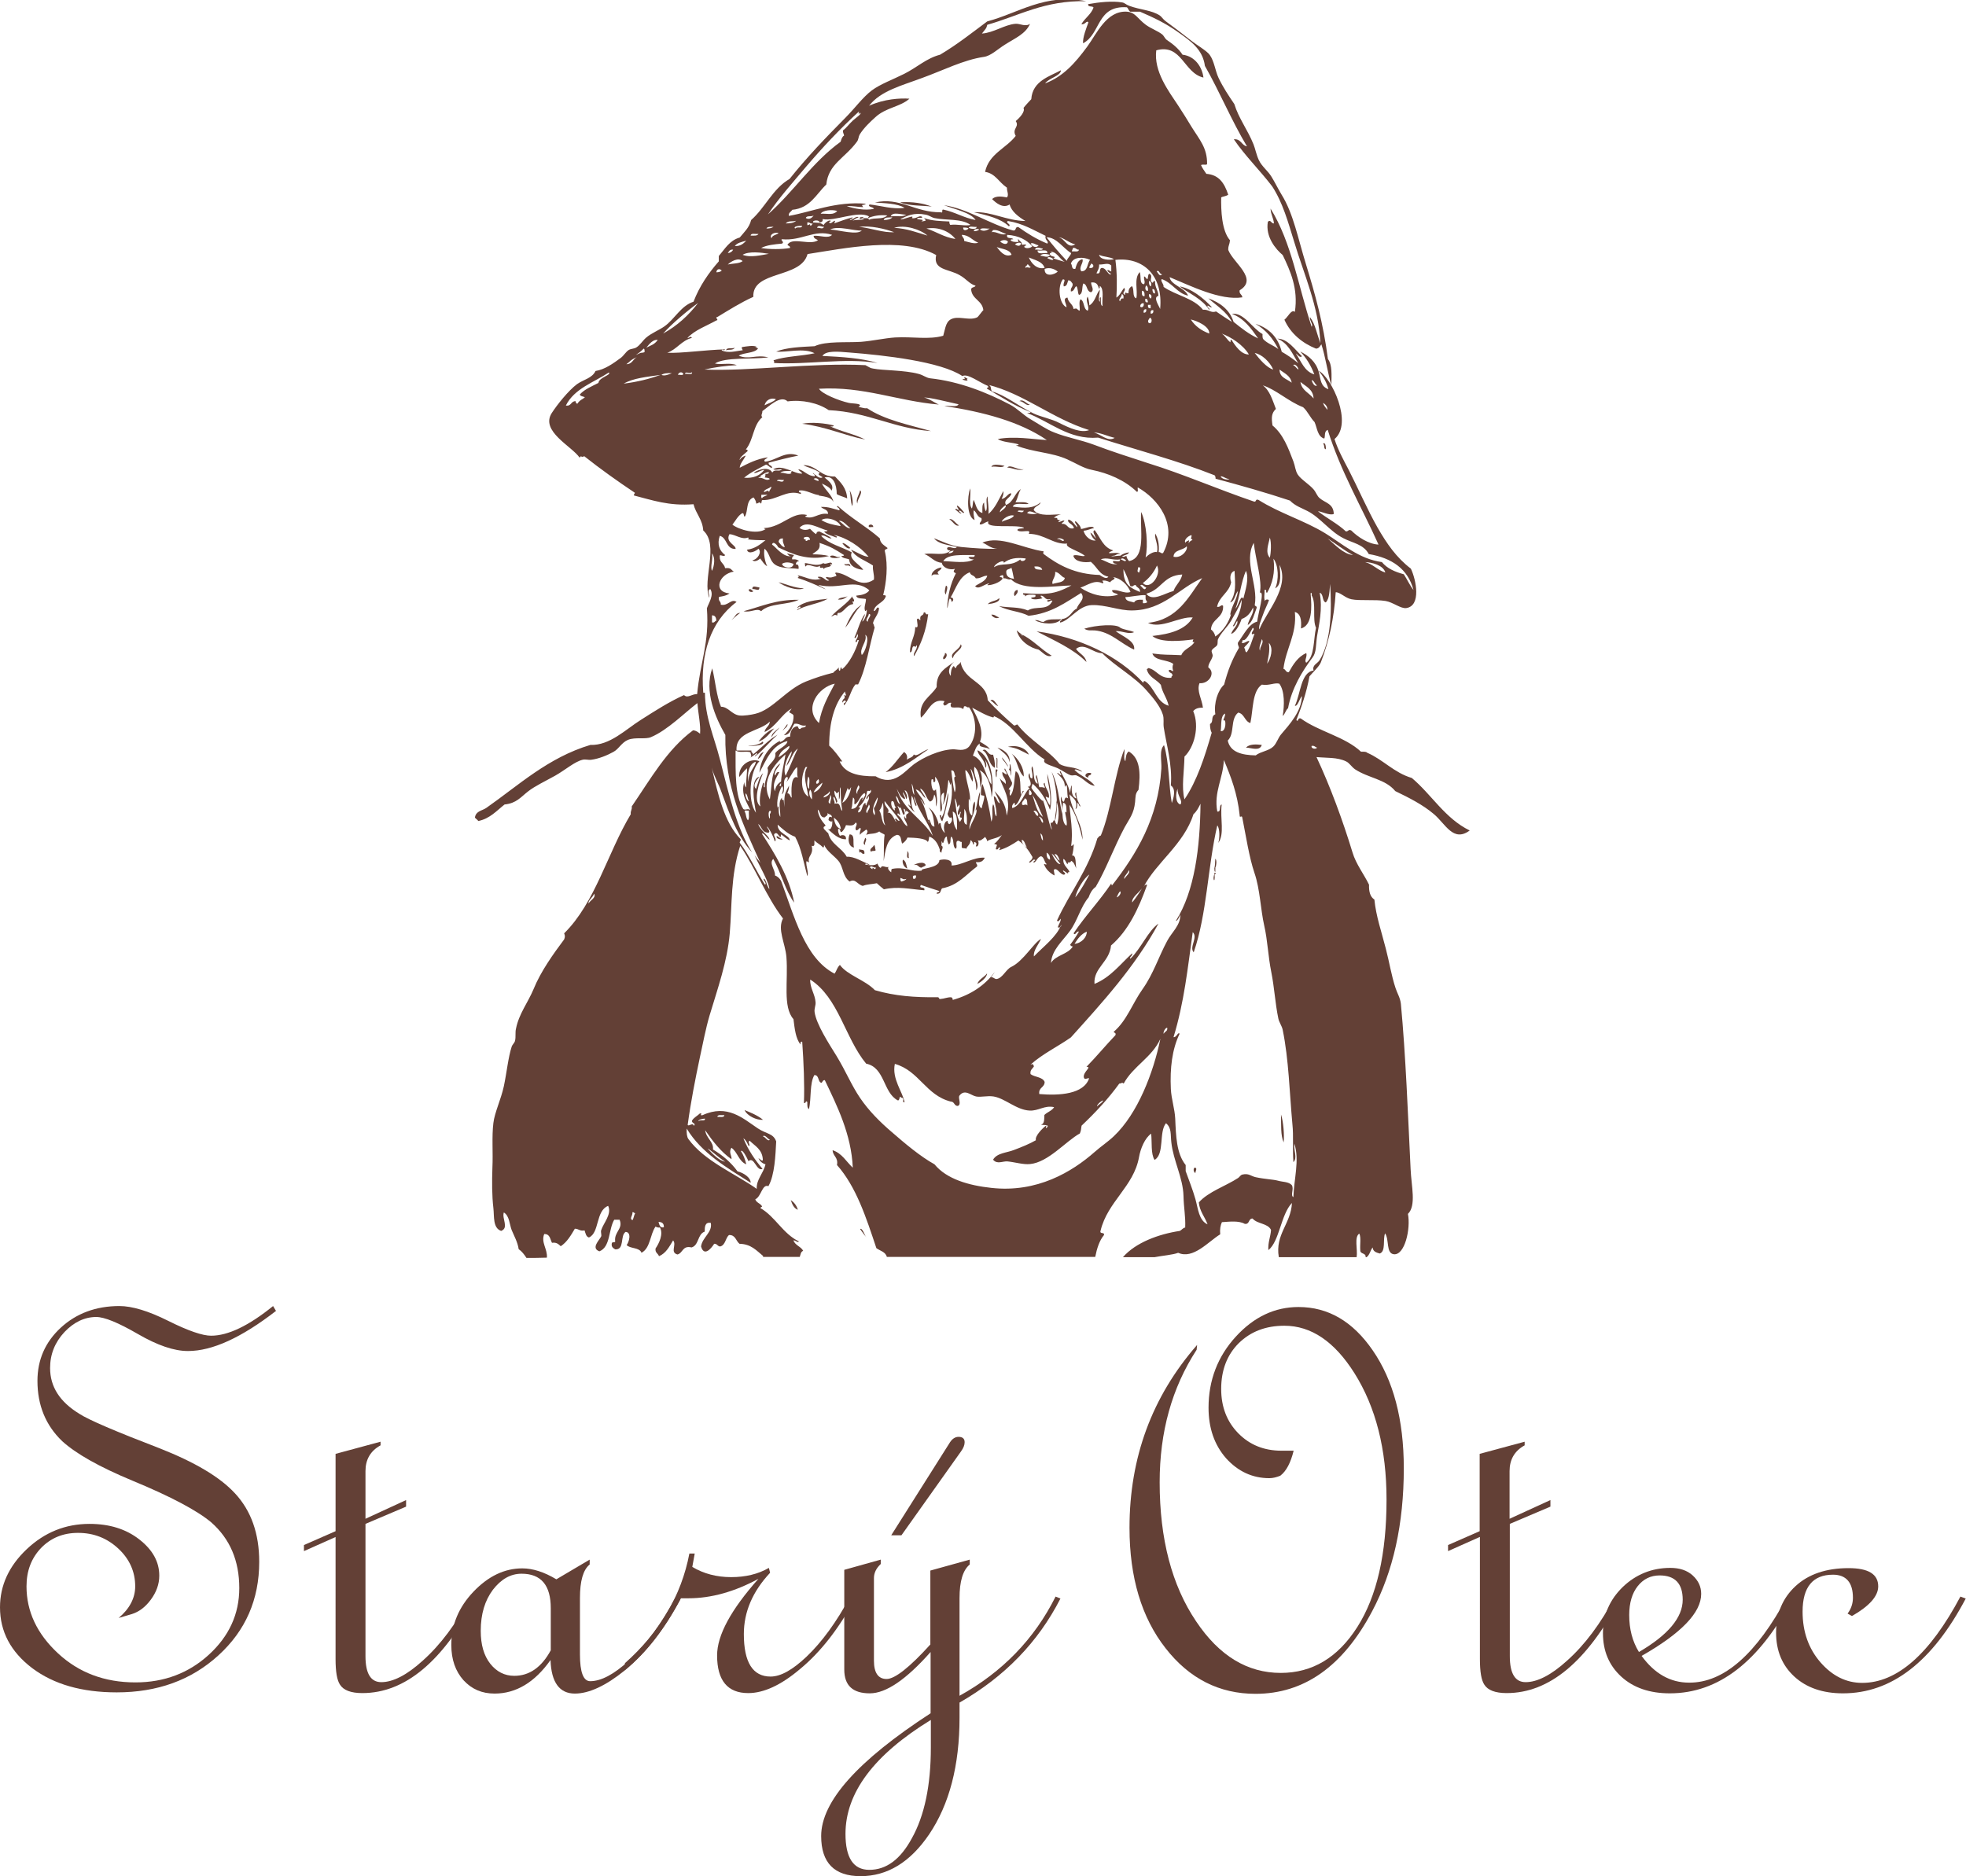 <?xml version="1.0" encoding="utf-8"?>
<!-- Generator: Adobe Illustrator 26.2.1, SVG Export Plug-In . SVG Version: 6.00 Build 0)  -->
<svg version="1.1" id="orezaný_xA0_Image_1_" xmlns="http://www.w3.org/2000/svg" xmlns:xlink="http://www.w3.org/1999/xlink"
	 x="0px" y="0px" viewBox="0 0 808.5 771.7" style="enable-background:new 0 0 808.5 771.7;" xml:space="preserve">
<style type="text/css">
	.st0{fill-rule:evenodd;clip-rule:evenodd;fill:#634036;}
	.st1{fill:#634036;}
</style>
<g>
	<path class="st0" d="M370.2,83.2c5.2-0.3,9.5,0.4,13,1.8C380.3,84.5,373.4,84.8,370.2,83.2z"/>
	<path class="st0" d="M302.2,143c-0.8,1.3-2.6,0.6-3.6,1.1C298.8,142.7,301.2,143.6,302.2,143z"/>
	<path class="st0" d="M396.5,155.6c0.2-1.1,0.8,0.3,1.4,0c-0.2,0.3-0.4,0.6,0,0.7c0,0.8-3.7-0.6-1.1-0.4
		C396.9,155.7,396.7,155.6,396.5,155.6z"/>
	<path class="st0" d="M419.2,165c1.6-1.1,2.9,1.2,4.3,1.4C422.1,167.3,420.9,164.9,419.2,165z"/>
	<path class="st0" d="M544.1,182.6c0.8-1.1,1.3,1.1,1.1,2.2C544.2,184.6,544.9,182.9,544.1,182.6z"/>
	<path class="st0" d="M413.1,191.6c-1.3,1.1-3,0-5.4,0.4C408.2,190.5,412,191.4,413.1,191.6z"/>
	<path class="st0" d="M421,193c-2,0.9-4.7-0.6-6.8-0.7C415.6,190.8,418.3,193.5,421,193z"/>
	<path class="st0" d="M349.4,201.7c0.9,1.4,1.6,4.7,1.1,6.5C349.7,206.4,349.9,203.7,349.4,201.7z"/>
	<path class="st0" d="M353.7,201.7c1.4,0.8-1.2,3.5-1.1,5.4C351.7,205.5,353.4,203.4,353.7,201.7z"/>
	<path class="st0" d="M390.4,213.6c1.3-0.6,2.7,1.9,4,2.5C392.9,216.8,391.7,214.2,390.4,213.6z"/>
	<path class="st0" d="M359.1,216.8c-0.7-0.2-2.2,0.5-1.8-0.7C357.8,215.5,359.2,215.7,359.1,216.8z"/>
	<path class="st0" d="M341.4,228.7c1-0.4,1.8-0.1,2.9,0.4C348.3,229,341.1,230.4,341.4,228.7z"/>
	<path class="st0" d="M387.2,233.4c-0.2,1.6-2.6,1.4-1.1,2.9c-1.1,0.1-2.8-0.4-2.9,0.7C382.7,235.4,385.1,233.6,387.2,233.4z"/>
	<path class="st0" d="M320.2,239.5c2.4,0.5,6.5,2.4,10.4,2.5C327.8,243.2,322.4,241.2,320.2,239.5z"/>
	<path class="st0" d="M389,240.9c1.2,0.2,0.1,2.5,0,3.6C388.1,243.9,388.8,241.7,389,240.9z"/>
	<path class="st0" d="M312.3,241.6c0,1.9-1.6,0.5-2.9,0.7C309.3,240.5,311.2,241.6,312.3,241.6z"/>
	<path class="st0" d="M308,242.4c1.1-0.3,1.1,0.6,1.8,0.7C309.5,243.9,307.5,243.4,308,242.4z"/>
	<path class="st0" d="M418.5,242.7c0.2,1.4-0.7,1.7-1.1,2.5C416.5,244.6,417.3,242.5,418.5,242.7z"/>
	<path class="st0" d="M350.8,244.9c-1,1,0.7,1.1,0.4,2.5c-1.4-0.1-0.1,0.3-0.4,1.1c-2.8,0.2-4,3.9-6.1,3.6c-0.4,0.1-0.3,0.7-0.4,1.1
		c-1.3-0.7-1.3,0.1-2.5,0.4C344.6,250.4,348.4,248.4,350.8,244.9z"/>
	<path class="st0" d="M410.9,246c0.6,1.6-2.7,2.3-4.7,2.5C407.3,247.1,409.9,247.3,410.9,246z"/>
	<path class="st0" d="M340.4,246.3c-3.7,2.1-9,2.5-12.6,4.7c0.1-0.7,1-0.7,1.4-1.1c-0.2-1.1-0.8,0.3-1.4,0
		C330.5,247.3,335.5,246.8,340.4,246.3z"/>
	<path class="st0" d="M328.5,246.7c-4.5,2.2-12.1,1.3-15.5,4.7c-1.7-1.5-4.1,0.7-7.2,0C313.6,249.3,319,246.6,328.5,246.7z"/>
	<path class="st0" d="M377.1,265.4c-0.7,0.3-0.2,1.1-1.1,0.4c-1.4,0-0.4,2.5-1.8,2.5c0-4.2,2.1-6.3,2.2-10.4
		c1.6,0.7,0.7-1.7,0.7-3.2c0.7-0.7,0.7,0.2,1.4,0.4c-0.4-2.7,1.2-1.3,1.4-3.2c1.1-0.3,0.4,1.2,1.8,0.7c-0.8,6.9-3,12.4-5.8,17.3
		C375.3,268.6,377.3,267.2,377.1,265.4z"/>
	<path class="st0" d="M407.7,252.8c1.6-0.1,2,0.9,3.2,1.1C410,254.8,408,253.8,407.7,252.8z"/>
	<path class="st0" d="M395.1,265c1.5,1.7-3.1,3.4-3.2,5.8C390.1,268.7,394.7,267.3,395.1,265z"/>
	<path class="st0" d="M388.6,268.6c1.5,0.1,0.4,2.8-0.7,2.5C387.6,269.9,388.7,269.8,388.6,268.6z"/>
	<path class="st0" d="M318.4,299.6c-2,2-3.4,4.5-6.5,5.4C313.7,302.8,315.6,300.7,318.4,299.6z"/>
	<path class="st0" d="M518.9,306.4c-0.9,2.7-4.1,1.2-6.5,1.1C513.8,306,516.5,306.1,518.9,306.4z"/>
	<path class="st0" d="M414.5,307.2c3.5-1,7.6,0.5,8.6,3.2C420.5,309.1,418.2,307.5,414.5,307.2z"/>
	<path class="st0" d="M404.1,308.6c1.8-1.2,2,2.3,4.3,1.8c0.4,1.7,0.9,3.2,0.7,5.4C406.4,314.4,406.7,310,404.1,308.6z"/>
	<path class="st0" d="M314.1,309.3c-0.8,1-1.2,2.4-2.5,2.9C312.2,311,312.6,309.7,314.1,309.3z"/>
	<path class="st0" d="M416,310c2.7,1.9,5.2,5.8,5,9.4C418.5,317.1,418.4,312.4,416,310z"/>
	<path class="st0" d="M409.8,311.8c0.7-0.7,0.2,2.9,0.4,4C409.5,316.5,410,312.9,409.8,311.8z"/>
	<path class="st0" d="M415.2,314.4c0.7-0.9,0.9,7.5,0.4,3.6c0-0.7-0.2-1.2-0.7-1.4C415.3,316.1,415.3,315.3,415.2,314.4z"/>
	<path class="st0" d="M409.5,316.5c1.2-0.2,0.6,0.7,0.4,1.1C410,321.6,409.2,319.1,409.5,316.5z"/>
	<path class="st0" d="M448.7,318c0.3,1.2-1.5,0.5-1.1,1.8C445.4,319.6,446.4,317.4,448.7,318z"/>
	<path class="st0" d="M349.4,343.2c2.4,0,1.2,3.6,1.8,5.4C349,348.3,348.5,345.3,349.4,343.2z"/>
	<path class="st0" d="M355.8,344.6c1.1,0.7-0.4,1.7,0,2.9C354.5,347.2,355.6,345.5,355.8,344.6z"/>
	<path class="st0" d="M359.4,347.5c0.6,0.4,0.4,1.5,0.7,2.2c-0.2,0.6-1.7,0-1.8,0.7C357,349.1,359.4,348.5,359.4,347.5z"/>
	<path class="st0" d="M387.2,347.8c1.1,0.6-0.2,1.9,0,2.9C385.8,350.4,386.7,348.5,387.2,347.8z"/>
	<path class="st0" d="M353.3,349.3c1,0.5,2.3-0.3,2.2,1.8c-1.1,0.6-1.5-1.3-1.8-0.4C353.2,350.6,353.4,349.8,353.3,349.3z"/>
	<path class="st0" d="M373.1,350c1,1,0.3,1.8,0.7,2.9C372.4,353.1,373.4,350.9,373.1,350z"/>
	<path class="st0" d="M499.8,353.2c0.7,0.5,0.4,3.1,0,3.6c0,0.6,0,1.2,0,1.8c-0.5-0.1-0.3-0.9-0.4-1.4
		C499.8,355.3,499.6,355.2,499.8,353.2z"/>
	<path class="st0" d="M371.3,353.6c1.3,0.5,1.4,2.2,1.8,3.6C371.7,356.8,370.9,354.8,371.3,353.6z"/>
	<path class="st0" d="M380.7,355.8c-0.3,0.6-1.3,0.7-1.8,1.1c-1.3-0.1-1.3-1.6-3.2-1.1C376.6,355.3,379.9,354,380.7,355.8z"/>
	<path class="st0" d="M306.2,456.6c2.7,1.1,5.4,2.2,7.6,4C311.1,460.8,307.3,459,306.2,456.6z"/>
	<path class="st0" d="M526.8,458.4c1,3,1.4,8.4,1.1,11.5C526.6,467.1,526.9,462.5,526.8,458.4z"/>
	<path class="st0" d="M491.2,480.3c1.5-0.1,0.3,1.6,0.4,2.2C490.9,482.2,490.6,480.9,491.2,480.3z"/>
	<path class="st0" d="M325.2,493.6c1.3,0.9,2.4,2.2,2.9,4C326.5,497,325.8,495.4,325.2,493.6z"/>
	<path class="st0" d="M216.5,517.4c-0.9-1.4-1.9-2.7-3.2-3.6c-0.4-2.8-1.8-5.3-2.9-7.9c-0.9-2.4-0.9-5.8-3.2-7.2
		c-0.9,2.5,2.2,6.3-1.1,7.6c-3.5-1.2-2.8-6-3.2-9.4c-0.6-5.1-0.6-11-0.4-16.6c0.3-6.2-0.3-12.8,0.4-18.4c0.5-4.3,3.1-9.6,4.3-15.1
		c1.2-5.7,1.8-11.9,3.2-16.2c0.3-1,1.2-1.6,1.4-2.5c0.4-1.6,0-3.4,0.4-5c1.2-6.1,4.9-10.7,7.2-16.2c3-7.4,8.2-14.6,12.6-20.5
		c0.4-1,0.4-1.5,0-2.5c12.8-12.6,17.8-33,27.4-49c-0.2-1.4,0.6-1.8,0.4-3.2c7.7-11.2,14.4-23.3,25.2-31.3c1.4,0.1,2.1,0.8,2.9,1.4
		c0.3-3.5-0.8-8.6-1.1-12.6c-5.2,3.9-12.2,11.1-19.1,14c-2.3,1-6.4-0.1-9.4,1.1c-2.7,1.1-3.9,3.9-6.1,5c-2.3,1.3-5.9,2.8-9,3.2
		c-1.2,0.2-2.4-0.3-3.6,0c-3.3,0.8-7,4.1-11.2,6.5c-4.1,2.3-8.4,4.3-11.2,6.5c-3.1,2.4-4.8,4.9-9.7,5.4c-3.3,2.6-6,5.8-10.8,6.8
		c-0.4-0.6-1-0.9-1.4-1.4c0.4-2.8,3-2.8,4.7-4c13.3-9.3,25.4-20.7,42.8-25.9c8,0.3,14.5-6.4,20.9-10.4c6-3.8,11.4-7.3,17.6-10.1
		c1.5,1.5,3.2-0.5,5.4-0.4c1.2-13.2,5.1-21,4-35.3c0.8-2.3,3-5.4,1.4-7.9c-1.5,0.5-0.2,2.3-0.4,3.6c-3-7.5,4.2-21.7-2.5-27.7
		c-0.3-4.6-3-6.8-4-10.8c-10.2,0.8-17-1.7-24.5-3.6c-0.1-0.6,0.3-0.6,0.4-1.1c-7.2-4.8-14.2-9.8-20.9-15.1c-0.7,0.9-1.5-0.6-1.8,0.7
		c-3.1-4.7-16.3-10.9-11.5-18.4c2.2-3.4,6.8-9.2,10.4-11.9c2.7-1.9,6.2-2.4,7.6-5.4c3.8-0.6,7.3-3.1,10.4-5.4
		c1.2-0.9,2.1-2.5,3.2-3.2c0.9-0.6,2.3-0.5,3.2-1.1c1.6-1,2.5-2.7,4-4c2.2-1.9,5.2-3,7.6-4.7c4.2-3,6.7-8.4,11.9-10.1
		c2.5-6.5,6.2-11.8,10.4-16.6c0-0.7,0-1.4,0-2.2c2.5-2.9,4.4-6.4,8.6-7.6c1.8-2.2,3.9-4,4.7-7.2c5.8-5.1,8.9-12.9,15.8-16.9
		c7.2-9,14.6-16.7,23-25.2c3.7-3.7,7.1-8.4,10.8-11.2c3.5-2.6,8.5-4.4,13.3-6.8c5.4-2.7,9.1-6.4,14.8-7.9c6.9-4.1,13.1-9,19.4-13.7
		c12.6-3.3,23.8-11.7,40.7-8.3c-17.2-0.4-27.6,6-40.7,9.7c-0.3,1.5-0.8,1.8-2.2,3.6c4.8-0.3,9.2-3.6,13.7-4c2.1-0.2,4.1,1.4,6.1,0
		c-1.9,4.2-6,5.8-10.4,8.6c-2.9,1.8-5.7,4.6-8.6,5c-8.3,1.2-16.9,5.6-25.2,8.6c-8.5,3.2-17.2,5.3-22,11.5c6.2-2.8,12.8-3.2,16.6-2.9
		c-3.8,3.4-9.7,3.6-14,7.6c-2,1.8-4.8,4.4-6.5,7.2c-0.5,0.9-0.4,2-1.1,2.9c-5,6.8-11.7,9.1-12.6,17.6c-4.2,4-6.6,9.7-14,10.4
		c-0.5,0.9-1.6,1.1-1.4,2.5c9.3-1.6,19.3-6.1,31.7-5c-1,0.9-2.3-0.1-1.1,1.4c-2.4,0-4.2-0.6-6.8-0.4c3,1,7.5,1.9,11.2,1.1
		c-0.3-0.9-2.8-0.7-1.8-1.8c4.8,0.5,9.4,2.1,14.4,1.4c-3-1.9-8.6-1.9-12.2-2.2c10.1-2.4,16.7,4.2,27,4c1.3,0.6,0.2-1.2,1.1-1.1
		c4.8,1,8.4,3.4,13.3,4.3c-1.9-3-8.5-4.4-13-6.1c10,1.5,18.5,7.7,28.4,10.4c1.5,0.3,0.7-1.7,2.2-1.4c3.6,2.6,7.5,5,11.9,6.8
		c0.8-1-1.2-1.4-0.7-3.2c-4.9-2.3-9.3-5.1-15.5-6.1c-1.3,0.8,1.6,1.3,0.4,2.2c-3.4-3.3-8.9-4.5-14.4-5.8c7.2-0.4,13.3,3.5,21.2,3.6
		c-2.9-1.7-5.8-4-6.5-6.8c-2.7,1.8-5.6-0.6-7.2-2.2c1.7-1.7,4.8-0.9,6.1-0.7c0.9-1.1-0.1-2.6,0-4c-3.4-2.3-4.8-5.9-9-6.5
		c1.6-7.5,8.6-9.6,12.6-14.8c-1.7-3,1.7-3.7,0-6.1c1.6-1.3,4-3.9,3.2-5.4c1-1.3,2.1-2.4,3.2-3.6c0.5-7.6,7.7-9.4,12.2-11.9
		c-0.1,2.4-5,3.2-6.5,5.4c7.4-2.8,12.3-8.3,17.3-15.1c3.9-5.3,7.9-14.8,16.2-14.4c3.6,0.2,4.5,2.9,7.9,5.4c2.2,1.6,4.9,2.5,6.8,4
		c0.6,0.5,1.1,1.7,1.8,2.2c2.5,1.7,4.8,3.5,6.5,6.1c5.2,0.6,8.1,5.2,8.6,9.4c-8.1-1.8-8.9-14.1-19.4-11.2c-1.1,8.7,5.1,16.8,9,22.7
		c1.8,2.7,3.7,5.8,5.4,8.6c3.4,5.5,6.6,8.8,6.5,15.5c-0.5,0.6-1.4-0.1-2.5,0.4c0.6,1.4,1.4,2.4,2.2,3.6c5.2,0.4,7.4,3.8,9,8.6
		c-1.3,0.8-2.1,0.6-2.9,1.1c-0.1,5.3,0.2,13.7,3.6,17.6c-0.2,2.2-0.7,1.9-0.7,4c2.1,5.4,12.5,11.9,4.7,16.6c-0.3,1.6,1,1.6,1.1,2.9
		c-9.1,1.4-21.2-4.7-29.9-8.3c0.4,3.2,6.1,4.2,7.6,7.6c-4.3-0.8-6.4-5.2-10.8-6.8c-0.8,0.7,0.9,2,0.7,3.2c5,3.5,12.4,4.6,16.2,9.4
		c2.4-0.2,3.3,1.5,5.4,0.7c2.1,1.5,4.3,2.9,6.5,4.3c-2.2-4.2-6.3-6.7-9.7-9.7c4.9,1.8,8.8,4.7,10.4,9.7c3.1,2.5,6.2,5,10.1,6.8
		c-2.9-4.1-5.7-8.2-10.8-10.1c4.9-0.7,8.4,6,12.6,8.3c0,0.9-0.1,1.7,0.4,2.2c1.6,1.7,4.2,2.5,6.1,4c-2.2-4.4-5.2-8-9.4-10.4
		c5.7,1.8,9.3,5.6,10.8,11.5c1.8,1,4.7,2.9,6.8,4.7c-2.4-3.8-4.1-8.3-8.6-10.1c4.3,0,7.2,4.5,10.1,7.2c-0.8,1-1.8-0.8-2.5-1.1
		c2.2,3.2,3.5,7.4,7.6,8.6c-1.4-3.7-3.3-6.8-5.8-9.4c3.4,1.6,6.5,4.3,7.6,8.3c0.9,3.3,0.7,6,4,7.2c-0.8-3.1-2.3-5.4-4-7.6
		c5.4,2.9,14.2,21.7,6.5,28.1c1.4,4.4,3.7,8.6,5.8,12.6c3.7,7.2,7.7,16.4,11.9,23.8c3.8,6.6,7.7,12.3,13.7,16.9
		c2.2,4.6,4.3,15.2-1.8,16.2c-2.3,0.4-5.5-2.4-8.6-2.9c-4.3-0.7-10.5,0-14-0.7c-2.6-0.5-4.6-2.9-6.5-2.9c-0.7,10.8-2.7,20-6.1,28.8
		c-0.7,1.8-3.4,4.2-4.7,5.8c-1.2,6.6-3.2,12.4-5.4,18c1,1,0.4-1.1,1.8-0.7c7.4,5.4,18.2,7.5,24.8,13.7c1,0,2.1-0.1,2.5,0.4
		c6.7,2.9,11,8.2,18.4,10.4c8.2,6.9,13.6,16.6,23.8,21.6c-6.8,5-9.9-2.7-14.8-6.8c-4.5-3.8-10-6.6-15.8-9.4c-4.1-5-11-5.3-16.6-9
		c-1.4-1-2.3-2.6-3.6-3.2c-3.6-1.8-8.2-1.4-12.2-1.8c5.7,12.2,10.7,25.8,14.8,39.2c1.4,4.8,4.8,9.1,6.8,13.3c-0.1,2.9,0.5,5,2.2,6.1
		c0.7,7,2.9,13.1,4.7,20.2c1.4,5.3,2.3,11.1,4,16.2c0.7,2.2,1.9,3.9,2.2,6.5c2,21.2,2.9,45.6,4,68c0.3,7,2.4,15-1.1,18.4
		c1.2,6.1-1.3,17.1-5.8,16.6c-3.3-0.4-1.8-6-3.6-8.6c-1,2.5,0.4,7.4-2.2,8.3c-1.4-0.4-2.8-0.8-2.9-2.5c-1,1.2-1.2,3.1-2.5,4
		c-0.1,0-0.2,0-0.4,0c0.2-1.9-2.3-1.1-2.2-2.9c-0.2-2.2,0.4-5.2-0.4-6.8c-2.2,1.4-0.6,6.6-1.1,9.7c-10.7,0-21.4,0-32,0
		c-1.6-9.4,5-13.7,5.4-22.3c-4.6,4.8-5.1,15.8-9.7,19.4c-0.2-3.3,0.9-5.4,1.1-8.3c-1.3-2.8-5.7-2.4-7.6-4.7c-1.8,0-1.1,2.5-3.2,2.2
		c-2.5-1.4-6.3-0.9-9.4-0.7c-0.6,1.3-0.9,2.9-0.7,5c-4.9,3-11.1,10.4-17.3,7.6c-1.9,0.8-6.6,1.2-9.7,1.8c-4.3,0-8.6,0-13,0
		c5.2-6,14.7-9.5,23.4-10.8c0.8-0.4,1.2-1.2,2.2-1.4c0.2-4.5-0.6-8.1-0.7-13c-0.2-7.5-4.2-14.5-5-22c-0.4-3.3,0.2-5.9-2.2-7.9
		c-3,3.6-0.5,12.7-4.7,15.1c-1.6-2.5-1-7.2-1.4-10.8c-2.6,1.8-4.4,6.2-5,9.7c-2.2,12.1-12.9,18.2-15.8,30.2
		c-0.5,1.6,1.7,0.4,1.4,1.8c-1.9,2.3-2.9,5.5-3.6,9c-28.6,0-57.1,0-85.7,0c-0.5-2.1-2.8-2.5-4.3-3.6c-4.2-12.6-8.3-25.3-16.2-34.2
		c0.6-3.2-1.7-3.6-1.8-6.1c3.9,1.3,5.6,4.7,8.3,7.2c-0.6-13.8-6.5-25.5-11.5-36c-0.9-0.1-0.9,0.8-1.4,1.1c-1.6-0.4-0.8-3.2-2.9-3.2
		c-2,3.4-1.2,9.5-2.2,14c-0.8-0.4-0.7-1.7-0.7-2.9c-0.9-0.9-0.3,0.6-1.4,0.4c0.3-7.5-0.1-16.6-0.7-25.2c-0.8-0.2-0.7,0.5-0.7,1.1
		c-2-2.4-2.4-6.5-2.9-10.4c-4.5-5.1-2.1-15.8-2.9-25.6c-0.5-5.8-3.8-11.3-1.4-15.8c-6.9-9-11.2-20.5-17.6-29.9
		c-4,12.3-3.3,24.1-4.3,36c-1,11.6-5,22.8-8.3,33.8c-1.6,5.4-2.7,11.4-4,17.3c-1.9,9-3.7,18.1-5,27.7c0.4,0.8,2.2-1.2,2.5,0.4
		c1.2-1.2-1-0.9-0.7-2.2c0.8-1.3,2.2-1.9,3.2-2.9c1.6-0.3-0.6,1,1.1,0.7c10.2-4.7,16.6,1.3,22.7,5.4c3.6,2.4,6.4,2,7.6,5.4
		c-0.3,5.7-0.6,13.8-3.2,18.4c-2.6-1-2.9,4.3-5.4,5.4c0.4,1.3,1.8,1.6,2.5,2.5c0.7,0.8-0.1,0.4-0.4,1.1c6.2,3.6,9.2,10.5,15.8,13.7
		c-0.2,0.8-1.4-0.5-2.2-0.4c0.7,2.1,3.1,2.5,4,4.3c-1,0.3-1.1,1.6-1.4,2.5c-5,0-10.1,0-15.1,0c0-0.1,0-0.2,0-0.4
		c-2.7-2.2-4.9-4.9-9.7-5c-1.5-1.2-1.6-3.7-4.3-3.6c-1.5,1.2-1.4,4.1-3.6,4.7c-1.2,0-1.2-1.2-2.5-1.1c-1.4,2.2-4.2,5.3-5.4,1.1
		c0.5-3.8,4.8-5.8,4-9.7c-2.4-0.4-2.5,1.6-2.5,3.6c-3,1-2.3,5.6-5.4,6.5c-3.8-0.9-3.5,2.3-5.8,2.9c-3.2-0.9-0.2-4-1.8-5.8
		c-1.5,2.5-2.9,5.3-5.8,6.5c-0.4-1.2-1.7-1.4-1.4-3.2c1.4-2,3.3-5.9,1.8-8.6c-0.8,0.1-1.4-0.1-1.8-0.4c-2.3,3.2-2.1,8.9-5.8,10.8
		c-0.8-2.3-4.7-1.6-6.1-3.2c0.9-1,2.2-5.2-0.4-5.4c-2.4,1.5-0.3,7.4-4.3,7.2c-0.8-0.5-1.7-1-1.4-2.5c0.1-0.7,1.2-0.2,1.4-0.7
		c-0.6-4,3.4-5.2,1.8-9c-0.7,0-1.4,0-2.2,0c-2.4,4-1.5,11.2-6.1,13c-3.6-1.3,0-4.6,0.7-6.1c0.3-0.5-0.2-1.7,0-2.5
		c0.9-3,4.5-6.6,2.9-10.1c-5.2,2-3.5,11.1-7.9,13c-1.2-0.3-1.4-1.7-1.8-2.9c-2,0.4-2.4-0.7-4-0.7c-1.6,2.7-3.2,5.5-5.8,7.2
		c-0.9-0.8-1.7-1.7-3.6-1.4c-0.8-1.5-0.8-3.7-3.2-3.6c-1.4,3.5,1.4,6.1,1.1,9.7C221.8,517.4,219.2,517.4,216.5,517.4z M540.2,275.8
		c-0.7-2.3,1.6-2.8,2.5-4.3c4.8-7.8,5-20.9,4.3-31.3c-0.3,2.8-0.2,6-1.8,7.6c-1.6-0.5-0.8-3.5-2.5-4c1.3,6.8-0.3,13.1-1.1,18
		c-0.5,3.4-0.2,6.5-1.8,8.6c-4.3,5.7-8.6,12.7-10.1,20.9c-1,0.8-1.2,2.4-2.2,3.2c0.7-4.3,0.9-10.2-1.4-13.3
		c-2.1-0.5-4.1,0.9-7.2,0.4c-4,2.8-3.5,10.2-4.7,15.8c-2.4-0.7-2.4-3.8-5-4.3c-3.4,2.7-1.3,8.6-4.3,11.5c1,4.8,5.8,6,11.5,6.1
		c2-1.6,5.3-1.8,7.2-3.6c1.4-1.3,2-3.6,3.2-5c3.6-4.2,8.5-9.6,8.6-15.8c-1,1.1-1.7,4.3-2.9,4C534.9,285.4,534.9,276.5,540.2,275.8z
		 M541.2,258.2c-1.6-3.4,0.2-10.2-1.8-13.3c0.3-0.9-0.5-1.7-0.4-0.4c0.5,5.2,0.7,12.8-4,14c0.3-3.4-0.1-6.1-2.5-6.8
		c0.9,9.2-3.7,15-4.7,23.4c1,0.2,0.9,1.5,2.2,1.4c1.8-3.2,3.7-6.3,7.2-7.9c0.5,1.6-1,3.1,0,4C540.7,269.9,540.1,263.1,541.2,258.2z
		 M242.1,371.6c0.5-1.3,3.2-2.3,2.2-4C243.9,369.1,241.6,370.5,242.1,371.6z M314.8,222.2c-3,0-5.7-0.1-7.6-0.4
		c0.6,0.1,1-0.5,0.4-0.7c-2.6,1-5-1.2-7.6-1.4c-1.9,3.3,2.8,4.5,2.5,6.1c-4.1,0.1-3.3-4.6-6.5-5.4c-1.2,3.5-0.1,6.2,2.2,7.9
		c-0.5,1.1-2.5-0.8-2.2,0.7c-0.1,2.4,1.8,2.7,2.2,4.7c2.7-0.3,2.4,0.8,3.6,1.4c-6.2,1-8.8,8.3-1.8,9c-1.4,1-3,1.2-4.3,1.4
		c-0.5,1.8,0.9,1.8,0.7,3.2c2.9,0.8,4.3-2.7,6.5-1.1c-10.9,8.2-14.9,21.5-13.7,37.1c0.1,0.7,0.6-0.2,0.7,0.4
		c0.1,10.1,3.7,17.7,6.1,27c3.7,14.5,7,28.8,13.3,38.5c-6.1-6.6-9.3-15.8-12.6-24.8c-1.2-3.5-3.1-6.5-4-10.1
		c2.6,11.2,5.1,22.5,11.9,29.5c0.1,0.7-0.4,0.8-0.4,1.4c4,5.3,6.8,11.7,10.4,17.3c1-0.7-1.2-2.1-0.4-2.5c0.9,0.8,1,2.1,1.4,2.9
		c-0.2-0.5,1.1,2.6,0.7,0.7c-0.8-3.9-5.5-11.4-6.1-13.7c0.5,1.5,1.7,2.3,2.5,3.6c-6.9-15.3-14.8-31.1-14.4-52.6
		c-4.1-7.1-8.8-17.9-5.4-27.4c1.3,5.2,1.7,11.3,3.6,15.8c3,0,4.4,3.2,7.6,3.6c1.8,0.2,4.9-0.3,6.5-0.7c7.2-1.7,12.7-10,20.9-13.3
		c3.8-1.5,7.1-2.6,11.2-3.6c0.6-0.9,1.7-1.2,2.2-2.2c0.1,0.5-0.1,1.3,0.4,1.4c0.5-0.2,0.1-1.4,0.7-1.4c0,0.1,0.2,0.9,0.4,0.7
		c2.6-2.1,5.4-7.1,6.8-11.9c-1.2-0.4-0.3,1.2-1.4,0.7c0.1-1,1.7-2.4,0.7-3.2c0,0.7-0.8,2.3-1.1,1.4c1.5-3.2,2.3-7,4.3-9.7
		c-0.1,1.3-0.9,2-1.1,3.2c1.2-0.8,2.1-3.9,1.8-5c-0.1,0.4-0.6,0.9-0.7,0.4c-0.5-1.4,0.5-3.3,0.4-4.7c-1.4-0.4-3.7,0.1-4-1.4
		c2.3-0.2,4.4-0.7,5.4-2.2c-5.8-5.1-12.3-0.1-20.9-2.2c0.8,0.8,2.1,1,2.9,1.8c-3.7-1.7-7.4-3.4-11.5-4.7c0.7-0.7,0.7-0.3,0-1.1
		c4,0.9,6.1,2.6,9.7,1.4c-0.7,0-1.2-0.2-1.4-0.7c2.4-0.6,3.3,2.2,4.7,1.4c-0.4-0.2-1.9-1.2-1.1-1.4c2,0.5,2.3,0.1,4-0.4
		c0.3-0.7-1.1-1.2,0-1.4c5.7,0.6,9.5,6.9,15.5,2.9c0.2-2.3-0.6-3.5-0.4-5.8c-3.1-2.1-7.1-3.2-9-6.5c2.2,0.9,5.2,2.9,7.2,2.9
		c-3.4-4.2-9.1-7.9-14.4-9c0.3,0.2,2.1,0.8,1.1,1.1c-1.7-0.8-4-1.1-5-2.5c0.5-0.1,1.3,0.1,1.4-0.4c-3.3-0.7-8.6-4.5-11.5-1.1
		c1.1,1,2.9,1.1,4.3,0.4c0.8,0.7,1.5,1.6,2.5,2.2c0.3-0.3,0-1.1,1.4-1.1c1.7,1,3.7,1.6,5,2.9c-1.6,0-3.2-1.8-4.3-1.1
		c3.1,3.4,8.5,4.5,12.6,6.8c-1.5,2.8,3.3,4.9,4.7,7.2c-2-0.2-5.6-1.1-5.8-4.3c-1.1-0.5-2.7-0.4-3.2-1.4c0.4-0.1,1,0.1,1.1-0.4
		c-3.8-2.4-5.3-3.4-10.1-5c0.6,3.1-1.7,3.4-2.9,4.7c2.5,0,4.9,0.2,6.8,0.7c-8.5,2.1-14.9-0.7-20.9-3.6c-0.2-0.7-2.1-2.9-2.5-1.1
		c1.6,1,4.7,5.6,8.3,4.7c-1.4,0.3-1.6-0.6-2.2-1.1c1,0.2,1.9,0.5,2.9,0.7c-0.2,0.7-1,0.7-0.7,1.8c1.3-0.1,1.7-0.1,2.9,0.7
		c-0.9,0-1.4,0.5-1.4,1.4c1.1-0.2,1.2,0.8,1.1,1.8c-4-0.5-7.3-0.1-9.7-1.8c-2.3-1.6-2.1-4.7-4.3-6.5c-0.5,2.1,0.2,5.4,1.1,7.2
		c-1.3-0.7-2-2.1-2.9-3.2c-0.5,0.6-2.3,1.7-3.2,0.7c2-0.1,4.1-3.3,2.5-4.7c-0.7,0.8-4.2,2.7-4.7,0.4
		C310.4,225.7,312.6,224,314.8,222.2z M353.3,45.8c-7.9,7.2-15.1,14.9-22,23c-5.3,6.3-10.9,12.5-15.5,19.4
		c10.6-9.4,18.3-21.5,29.9-29.9c0.3-1,0.6-2.1,1.4-2.5c0-0.8-0.6-1.1-0.4-2.2c1.2-0.8,2.4-2.5,4-4c1.2-1.1,4.1-3,2.9-3.2
		C353,47.4,353,46.5,353.3,45.8z M337.5,87.9c3.1-0.1,5.2,0.7,6.8-1.1C342.3,86.1,338.4,86.4,337.5,87.9z M372.8,88.3
		c-1.9,0.1-5.8-1.4-6.5,0.7C369.1,88.7,370.7,89.4,372.8,88.3z M384.3,89.7c-1.3-0.3-2.3-1.2-3.6-1.4c-5-1-7.7,0.5-10.4,1.8
		c0.6,0.7,6.2-2.2,4.7-0.4c1.9,0.5,3.1-1.5,4.3-0.4c-0.2,0.7-2-0.1-2.2,0.7c0.8,0.5,3.5,0.1,1.8,1.1c2-0.3,2.2-0.2,1.1-1.4
		c3.4,1.2,6.6,1.2,10.4,1.4c0,0.6,0.1,1.1,0.4,1.4c2.9-0.4,6.4,0.6,8.3,0C395.4,89.8,389,90.7,384.3,89.7z M331.4,89.7
		c1.4,0.8,2.6-0.1,3.2-1.1C333.8,89.3,331.6,88.5,331.4,89.7z M357.3,90.4c2.7-1.1,5.6,0.1,7.6-1.8c-3.3-0.3-5.8,0.2-7.9,1.1
		c-0.1-0.2,0.4-0.7,0.4-0.7c-4.7-2.5-14.2,2.2-19.1,1.1c0.2,1.2-0.6,1.3-1.4,1.4c0.5-1.1-3-1.1-2.5,0c2,0.2,2.9-0.1,4.3,1.1
		c0.4-0.9,2.2-2.3,2.9-1.8c0,0.5-0.6,0.3-0.7,0.7c1,0.9,1.5-0.6,2.5-0.7c0,0.5-0.2,0.8-0.4,1.1c2.5-0.9,4.9-1.8,7.6-2.5
		c0.1,0.8-1,0.4-1.1,1.1c1.3,0,2.6-1.9,3.6-1.1c-1.1,0.3-1.8,0.9-2.5,1.4c1.3-0.6,3.2-0.1,4.7-0.7c-0.5-1-1.5,0.6-1.8-0.4
		c0.1-0.7,1.6-0.1,1.8-0.7C353.8,90.5,357.5,89,357.3,90.4z M367,89.4c-1.4,0.1-3.3-0.2-3.6,1.1C365,90.5,366.2,90.2,367,89.4z
		 M323.1,91.9c1.8,0,3.4-0.2,4.3-1.1C325.7,91.3,324.4,90.6,323.1,91.9z M334.2,91.9c-1.1,0.3-1.1-0.6-2.2-0.4c0,0.4,0,0.7,0,1.1
		c0.5,0,0.8-0.2,1.1-0.4c0.1,0.3,0,0.7,0.4,0.7C333.6,92.5,334.1,92.4,334.2,91.9z M327,94c1-1,2.6,0.2,2.9-1.1
		C328.7,92.8,326,93.1,327,94z M336,93.7c1.4-0.1,2.2,0.8,2.9-0.4C337.9,93.4,336.4,92.3,336,93.7z M367.7,95.5
		c-3.8-1.4-9.7-2.8-14.4-2.2C358.1,93.8,363.3,95.8,367.7,95.5z M367.7,93.7c5.3,0.3,9.3,1.9,13.7,3.2
		C378.6,94.4,372.2,92.3,367.7,93.7z M315.2,94c1.2,0,2.2-0.2,2.9-0.7C316.8,93.3,315.5,93.2,315.2,94z M381,94
		c4.1,1.3,7.2,3.6,11.9,4.3C390.4,95.1,385.9,93.2,381,94z M401.6,93.3c-1,0.2-2.9-0.5-3.2,0.4C398.7,94,401.7,94.7,401.6,93.3z
		 M341.4,94.4c4,0.3,11.1,2.4,13,0.4C351.4,95.1,344.7,92.7,341.4,94.4z M398.3,94c-0.4-0.4-1.3-0.4-2.2-0.4
		C396,95.3,397.8,94.6,398.3,94z M400.5,95.1c0.9,0,1.7-0.2,2.2-0.7C402.4,94.1,400.4,94,400.5,95.1z M407,94
		c-1.2,0.2-3.3-0.5-4,0.4C404.3,95.3,405.7,94.9,407,94z M407.7,95.5c2.1-0.5,4,1.6,6.1,0.7c-1.7-0.4-4-2.2-5.8-1.4
		C408.7,94.9,407.9,95.2,407.7,95.5z M317.3,98c0.3-1.4,2.1-1.3,2.9-2.2C318.3,95.4,316.2,96.6,317.3,98z M321.6,98.4
		c-0.9,0.3,1.2,1.1,0,1.8c-3.2,0.3-6.3,0.6-8.6,1.8c3.2,0.6,8.7,0.6,11.9,0c0.2-1.2-1.8-0.8-0.7-1.8c2.3-2.5,9.2,0.8,12.2-1.4
		c-0.7-0.5-1.8-0.6-1.8-1.8c2.6-0.3,5.9,1.3,7.6-0.4C334.8,94.2,329.7,99.2,321.6,98.4z M308.7,96.9c1.3,0,2.8,0.2,3.2-0.7
		C310.8,96.4,308.8,95.7,308.7,96.9z M396.5,99.1c1.6,0.4,4.3,1.4,5.8,0.7c-2.5-0.9-3.6-3.1-6.8-3.2
		C395.9,97.9,396.6,97.9,396.5,99.1z M414.2,96.6c-0.5,1.9,1.9,0.9,2.5,1.8c-0.4,0.1-1-0.1-1.1,0.4c0.6,0.7,1.8,0.8,3.2,0.7
		c0.1-0.6-0.5-0.9,0-1.1c0.7,1.1,1.5,1,1.4,2.2c0.5,0.2,1.9-0.4,1.8,0.4c-0.4,0-0.9,0.1-0.7,0.7c0.8,0.7,2.7,0.3,3.2-0.4
		C422.2,98.6,418.9,96.9,414.2,96.6z M417.4,100.5c0.8,0.6,2.2,1.1,2.5-0.4C419.3,99.5,417.9,100,417.4,100.5z M427.1,100.9
		c-1-0.1-2.6-1.4-3.2-0.7C424.3,101.3,426.2,102.3,427.1,100.9z M430.4,97.6c2.6,3.4,5.4,6.6,8.3,9.7c0.3-1.3,1.5-1.9,1.8-3.2
		C437.2,102.1,434.5,97.6,430.4,97.6z M442.2,100.5c-2.5-0.5-5-2.9-6.8-2.9C438.2,98.3,438.9,102.5,442.2,100.5z M411.3,99.4
		c0.9,0.7,2.8,1.7,3.2,0C413.9,98.5,412,98.6,411.3,99.4z M302.2,101.2c2.4,0.1,3.5-1,4.7-2.2C305,99.5,303.1,99.9,302.2,101.2z
		 M305.1,144.1c1,0.2-0.9-1.3,0.4-1.4c1.5-0.2,4.4-0.8,5.8,0c-1.8,0.2,0.4,0.2,0.4,0.7c-1.6,2-5.7,1.5-7.9,2.9
		c4.3,1.8,7-0.6,12.2,0.7c-7.3,0.9-17.6-0.2-22,2.5c2.7,0.7,5.9-0.5,9,0.7c-4.3,0.2-8.9,0.8-13.3,1.8c18.3,0.8,44.3-2.9,66.2-1.8
		c2,1.1,2,1.2,3.2,1.4c3.8,0.8,12.9,0.6,18.7,2.2c1.9,0.5,3.1,1.6,4.7,1.8c12,1.3,23.3,5.8,32.8,10.8c3.1,1.6,5.6,4.4,8.6,6.1
		c3.1,1.8,6.5,4.2,9.7,5.4c5.3,2.1,10.8,3,16.2,5c7.1,2.7,14.6,5.1,22.3,7.6c14.8,4.6,28.6,10.7,43.6,15.8c1.1,0.3,0.4-1.2,1.8-0.7
		c8.9,5.6,18.7,8.4,27.4,13.7c7.2,4.4,13.9,10.6,23.4,11.9c2.1,2.6,5.3,4,9,5c1.4,2.1,2.4,4.5,4,6.5c-2.3-8.7-8.9-13.2-18.4-14.8
		c-2.2-4.1-6.6-4.5-10.4-6.5c-5.6-2.8-9.5-8.5-14.8-11.2c-2.5-1.3-5.1-2.1-7.2-4.3c-9.9-3.3-20.2-6.2-30.6-9c0-0.6-0.1-1.1-0.4-1.4
		c-15.1-6-31.9-10.4-47.9-15.5c-12,1-19.8-6.6-29.2-10.1c0.5-0.1,1.3,0.1,1.4-0.4c-6.7-2.6-12.2-6.3-18-9.7c0.3-0.7,1.1-0.2,0.4-1.1
		c-3.1-1.2-8.4-5.3-10.4-4c-8.9-6-32.2-8.6-46.4-9.7c-4.8-0.4-9.7-0.9-11.2,1.4c8.1,0.4,16.2,0.9,22.7,2.9
		c-13.7-2.2-28.8,0.8-42.8,0c0.6-0.1,0.2-0.8,0-1.1c4.9-1.7,11.5-1.7,16.9-2.9c-4.5-2.4-11.7-0.2-15.8-0.7
		c4.3-1.7,10.1-1.9,15.8-2.2c4.7-2.2,13-1.4,19.1-1.8c4.9-0.4,9.6-1.5,14-1.8c7.3-0.4,13.9,1,19.8-0.7c1-3.4,1-6.4,4.3-7.2
		c2.9-0.7,6.9,1,9.7-0.4c0.5-0.3,2.1-2.7,2.5-2.9c-0.4-4-4.5-4.4-5-8.3c-0.2-1.4,1.5-0.9,1.8-1.8c-2.4-0.6-3.8-2.8-6.5-4.3
		c-4.6-2.7-11.1-2-9.7-8.3c-14-7.8-38-2.7-52.9-0.4c-2.7,10.2-22.8,6.6-22.3,17.6c-5.3,2.4-10,5.4-14.8,8.3
		c-1.3,0.1,0.9,1.3-0.4,1.4c-4.1,2.3-8.8,3.9-11.9,7.2c0.6,0.2,1.5-1.1,1.8,0c-4.3,1.1-6.1,4.7-10.1,6.1c5.5,0.3,15.8-1.2,23.8-1.4
		c-0.5,0.9-1.3-0.4-1.4,0.4C299.3,145.4,302.7,144.4,305.1,144.1z M408,161c5.5,1.6,10.6,5.9,16.9,9c3.1,1.5,7.4,2.2,10.8,4
		c4.2,2.1,8.9,4.2,12.2,2.9c-15.2-4.7-26.8-15-41.8-18.7C408.1,158.6,407.1,160.1,408,161z M416,104.8c-0.8-2.3-3.9-2.3-6.1-3.2
		C411.2,103.2,413.1,106,416,104.8z M425.7,102.7c1-0.2,2.9,0.5,3.2-0.4C428.3,102.2,425.7,101.2,425.7,102.7z M440.8,103.4
		c1.1-0.1,2.8,0.4,2.9-0.7c-1.1,0.1-1.2-1-2.5-0.7C441.2,102.6,440.8,102.8,440.8,103.4z M299.3,104.1c1.1-0.1,1.8-0.6,2.2-1.4
		C300.1,102.5,299.8,103.4,299.3,104.1z M430.7,104.1c0.2-1.8-2.5-0.8-4-1.1C426.6,104.9,429.3,103.9,430.7,104.1z M427.8,105.2
		c1.1-0.1,3.2,1.2,4-0.4C430.4,104.4,428.4,104.2,427.8,105.2z M437.9,107.7c-2.2-1-3.5-4.9-6.5-4c0.9-0.3,1.7,0.5,0.4,0.4
		c-0.5,1.9,3.3,1,1.4,2.2C434.6,106.7,436.9,107.5,437.9,107.7z M305.4,104.8c3.1,1.3,7.8,0.1,10.8-0.4
		C313.2,103.9,308.1,103.2,305.4,104.8z M458.1,106.6c-1.6-1-4.4-0.9-6.1-1.8C452.3,106.9,456.4,107.1,458.1,106.6z M429.6,110.2
		c-0.9-2.7-4-3.2-6.5-4.3C424.2,108.5,426.5,110.9,429.6,110.2z M433.2,106.6c-0.4-0.4-2-1.4-2.5-0.4
		C431.3,106.4,432.9,107.4,433.2,106.6z M440.4,108.4c0.7,0.7,0.1,2.5,1.8,2.2c0.5-1.7,1-3.6,2.9-4c0.8,1.2-1.7,3.4-0.4,5
		c2.8,0,2.3-3.3,3.6-4.7C445.7,105.6,441.4,105.5,440.4,108.4z M472.5,115.6c-0.1,1,0.1,1.8,0.7,2.2
		C473.7,117.3,473.5,115.6,472.5,115.6z M473.6,116c0.9,0.9,0.3-0.6,1.4-0.4c-0.1,2.7,1.3,3.7,1.4,6.1c-2.4,0.5,0.3,4.2,0.7,5.4
		c1.3-13.8-7-21.5-18.4-20.2c0.7,5.1,0.7,11.2,0.4,15.5c1.5-0.9,2.1-2.7,3.2-4c1.1,1.3-1.5,2.1,0.4,2.9c-0.2-1.7,0.3-0.5,1.4-0.7
		c-0.1-1.6,0.5-2.4,1.4-2.9c1.1,1.2,0,4.5,1.8,5c0.7-3.4-1.1-8,1.4-10.8c0.7,1.6-0.3,4.9,1.8,5c0.6-1.2-0.2-1.6,0-3.2
		c0.7,0.1,0.7,1,1.4,1.1c0.3-0.6,0.1-1.8,0.7-2.2C474.4,113.3,472.6,115.1,473.6,116z M299.3,108.8c2.1-0.5,4.7-0.3,6.1-1.4
		C303.6,105.7,300.5,107.6,299.3,108.8z M448,110.2c2,0.4,2.1-1.5,0.7-1.8C448.6,109.1,447.9,109.4,448,110.2z M457,112.8
		c-0.5-0.4-2.1-1.4-1.4-1.8c0.5,0.2,0.9,0.5,1.4,0.7c0-0.8,0-1.7,0-2.5c-1.3-1.3-3-0.3-5-0.4c0.1,1.6-0.6,2.5-1.1,3.6
		c2.1,0.6,0.9-2,2.2-2.2C455.1,110.2,455.6,113.4,457,112.8z M421.7,110.2c0.9-0.7,1.7,0.4,2.2-0.4c-0.7-0.1-0.7-1-1.4-1.1
		C422.4,109.5,421.5,109.3,421.7,110.2z M429.6,110.6c-0.2,3.5,4,2.5,5.4,1.1C433.7,110.7,431.8,109.8,429.6,110.6z M294.6,112
		c0.9,0,1.7-0.2,2.2-0.7C296.1,110.4,294.7,110.5,294.6,112z M477.9,112.8c-1,0.2-1.3-2.2-2.2-1.1
		C476.2,112.1,476.9,114.1,477.9,112.8z M438.6,126.4c0.1-1.3-1.9-3.7,0.4-4c0.3,2.1,2.2,2.6,2.5,4.7c1.8-0.6,1.2,0.3,2.5,0.7
		c0.2-1.4-0.5-3.8,0.4-4.7c1.7,0.9,1,4,2.9,4.7c1-1.6-1.2-4,0-5.8c0.4,1,0.6,2.2,0.7,3.6c2.3-1.3,2.7-4.5,4.3-6.5c0,1.4-0.9,4.5,0,5
		c0.2-0.5-0.4-1.9,0.4-1.8c0.1,1.4-0.3,3.2,0.7,3.6c-0.3-2.8,0.8-7-1.1-8.3c-0.1,0.4,0.1,1-0.4,1.1c-0.4-1.6-1-2.8-3.2-2.5
		c0,1.5,1.5,3,0,4c-2-0.3-1.4-3.2-3.2-3.6c-0.7,1.5,0,4.3-1.8,4.7c-0.6-0.9-0.3-2.9-1.1-3.6c-0.8,0.6-0.8,2.1-2.2,2.2
		c-0.3-1.7,0.9-1.7,0.7-3.2c-0.5-0.6-0.7-1.4-1.8-1.4c-0.4,1-0.4,2.4-1.8,2.5c-0.6-1.3,1.2-2.9-0.4-2.9
		C434.8,117.8,435.5,125,438.6,126.4z M472.1,119.6c0.1-1-0.1-1.8-0.7-2.2C470.8,118,470.8,119.9,472.1,119.6z M475,120.7
		c0-0.9-0.1-1.9-1.1-1.8C474,119.8,474,120.7,475,120.7z M470.7,121.8c0-1.1,0-2.2-1.1-2.2C469.6,120.7,469.4,122,470.7,121.8z
		 M460.6,123.9c0.3-0.5,0.3-1.4,1.4-1.1c0.1-0.9,0.1-1.7-0.7-1.8C461.4,122.1,459.6,123.2,460.6,123.9z M473.2,122.8
		c0.6-0.5,0.4-1.9-0.7-1.8C472.4,121.9,472.7,122.5,473.2,122.8z M472.1,124.3c-0.2-0.7-0.1-1.5-1.1-1.4
		C470.9,123.8,470.9,124.6,472.1,124.3z M272.7,137.2c5.8-3.2,10.5-7.5,14.4-12.6C282.8,127.7,276.1,133.3,272.7,137.2z
		 M468.9,126.1c0.6,0.7,1.8,0,1.4-1.4C469.4,124.7,468.9,125.2,468.9,126.1z M473.2,126.8c0-0.5,0-1,0-1.4c-0.4,0-0.7,0-1.1,0
		C472,126.3,472.2,126.9,473.2,126.8z M470.3,128.6c0.9,0.1,1.2-0.5,1.1-1.4C470.5,127.1,470.2,127.7,470.3,128.6z M473.2,129
		c0.9,0.1,1.2-0.5,1.1-1.4C473.3,127.4,473.1,128,473.2,129z M472.5,132.9c1.4,0.4,1.4-2.1,0.4-2.2
		C472.4,131.3,471.7,132.2,472.5,132.9z M497.3,137.2c0.2-3-5.2-5.3-7.6-5.8C491.5,134.2,494.1,136,497.3,137.2z M506,140.8
		c0.1-0.4-0.1-1,0.4-1.1c1.6,2.6,4.1,6.2,7.2,6.1c-2.4-4-7.4-7.2-11.2-8.6C503.9,138.1,504.6,139.8,506,140.8z M265.8,143
		c1.9-1,3.3-1.2,4.7-3.2C268.5,139.6,267.1,141.4,265.8,143z M263.3,145.2c0.5-0.2,1.1,0,1.8-0.4c-0.1-0.5,0.1-1.3-0.4-1.4
		C262.6,145.7,259.5,146.9,263.3,145.2z M523.6,152c-1.4-3.2-4.7-6.3-7.6-6.8C518,147.8,521,151.3,523.6,152z M257.6,149.8
		c2.4,0,2.7-2.1,4.3-2.9C259.1,148.1,259.3,148.6,257.6,149.8z M534,152c-0.1-1-1.5-2.6-2.2-1.8C532.8,150.6,533.1,151.6,534,152z
		 M531.2,157.4c-0.5-2.9-3.1-3.9-5-5.4C526.2,155.4,529.2,155.8,531.2,157.4z M232.7,166.8c2.3,0.4,2-1.8,4-1.8
		c0,0.6,0.3,0.9,0.7,1.1c1.1-1.7,2.3-1.9,2.9-2.5c0.9-0.5-2-0.4-1.8-1.4c1.9-2.1,4.9-3.3,7.6-4.7c0.2-2.3,5.4-3.2,4.3-4.3
		C244.2,157.3,236.2,159.8,232.7,166.8z M278.8,154.2c0.6-0.2,2.1,0.4,2.2-0.4C280.5,152.7,279,153.1,278.8,154.2z M281.7,153.8
		c0.9-0.3,3.1,0.7,2.9-0.7C283.5,154,281.9,152.5,281.7,153.8z M272,154.2c1.3,0.6,3.1-0.2,4.3-0.7C274.6,153.4,273,153.5,272,154.2
		z M256.5,157.8c5.5-0.7,10.5-1.9,15.1-3.6C266.2,155,260.4,155.5,256.5,157.8z M541.6,158.5c-1-0.5-1-1.8-2.2-2.2
		C539.6,157.4,540.7,159.3,541.6,158.5z M540.2,163.9c-0.2-3.9-3.2-4.9-5.4-6.8C535.3,160.6,538.4,161.6,540.2,163.9z M553.5,218.6
		c1.3-0.1,0.9-1,2.2-0.4c2.7,2.7,7.1,5.6,11.2,5.8c-7-15.6-15.5-29.9-20.9-47.2c-1.6,0.7-0.9,2.6-1.4,3.6c-2.8-0.8-2.9-4.3-4-6.8
		c-1.8-1.8-2.8-4.4-4.7-6.1c-6-2.3-11.2-7.3-16.6-9c2.9,2.1,4,6.1,5.4,9.7c-1.8,1.7-1.9,3.5-1.4,6.8c4.4,3.6,6.5,9.3,8.6,14.8
		c0.7,1.8,0.8,3.9,1.8,5.4c1.3,2,4.6,3.9,6.5,6.1c1.1,1.3,1.4,2.7,2.5,3.6c2.3,2,5.7,2.2,5.8,6.5c-1.7,0.8-5.4-1.2-6.5-1.1
		C545.7,213.2,550.1,215.4,553.5,218.6z M319.1,164.2c-1.8-0.7-4.1,0.1-4.7,2.5C316,165.9,317.9,165.4,319.1,164.2z M380,163.5
		c2.4,0.6,4,2,6.1,2.9c-16.9-1.4-31-7.6-49.3-6.5c1.2,2.1,8.2,4.9,12.2,5.8c1.6,0.4,6.4,0.1,4,1.8c1.4-0.1,2,0.6,3.6,0.4
		c7.1,4.8,17,6.8,26.3,9.4c-15.3-1-25.7-7.8-42.1-8.6c-4.4-3-11-4.4-16.9-3.6c-2.9-2.8-7.7,2.1-10.4,4c0.1,1.1-0.8,1.7,0,2.5
		c-3.9,3.3-3.5,9.2-6.8,13.3c0.4,0,0.9,0.1,0.7,0.7c-1.1,1-3.4,2.6-3.2,3.6c0.5-0.9,1.4-1.5,2.5-1.8c-0.9,1.8-2.4,3.3-2.5,5
		c3.5-1.8,6.9-3.6,11.5-4.3c-0.4,0.7-2,0.9-1.1,1.8c4.8-0.5,8.3-4.7,13.7-2.5c-4.2,0.8-8.2,1.9-12.2,2.9c-0.2,1.4,1.5,0.9,1.4,2.2
		c-1.1-0.2-1.5-1.2-2.5-1.4c-3.1,1.7-6.4,3.2-9,5.4c3.8,0.3,6.4-0.8,8.3-3.2c-1.6,0-3.4,1.7-4.3,1.1c2.1-1.4,6.3-2.6,7.6,0
		c0.9-1.7,2.9-0.1,4-1.4c-1.7,0-2.6,0.5-3.6,0c3.8-2.2,8.8,2.1,11.9,1.8c-0.2-0.7-2-1.5-1.4-1.8c2.5,0.7,3.5,2.7,6.5,2.9
		c0.3-1-0.7-0.7-0.7-1.4c1,0.7,2.6,2.7,4,1.8c-0.7-0.6-2.6-1.1-1.1-1.8c-1.8-1.6-5.6-2.3-6.8-3.2c5.7,0.1,6.9,4.9,13,4.7
		c2.3,2.4,4.7,4.6,5,9c-1.7-0.8-3.4-1.1-4.3-1.8c0-3.8-1.4-7.9-5-6.8c1.3,1.2,4.1,2.9,2.9,5.4c-0.8-1.5-2.8-2.3-4-2.9
		c1.3,2.6,4.5,5.1,4.7,7.6c-0.8-2.8-7.5-2.4-5.8-2.9c-2.1,0.1-5.7-2.4-8.3-1.8c-0.4,1.2,1.2,0.3,0.7,1.4c-5.7-2.1-9.8,2.7-15.8,2.5
		c-0.5,0.2-0.1,1.4-0.7,1.4c-0.3-1.1-1.2,0.2-1.8,0c-0.1-1.1-0.6-1.8-1.1-2.5c-3.3,1.2-2.1,5.6-3.6,7.9c-0.7-0.1-0.1-1.6-1.1-1.4
		c-1.8,1.1-2.7,3.1-4,4.7c2.5,2,10.1,4.3,13.7,1.8c-0.1,0.1-0.8-0.2-0.7-0.4c7.4-0.3,11.6-6.9,17.6-5.4c0,0.5-0.6,0.3-0.7,0.7
		c3.5,1.4,5.4-1.8,9.4-1.1c0.1-2-2-1.8-2.9-2.9c3.3-0.1,4.9,0.8,7.6,1.4c0.4-1.1-1.7-1.3-0.7-1.8c5.7,5.2,11.7,8.4,17.3,13.3
		c0.2,2.2,1.9,2.9,3.2,4c-0.1,0.7-1.4,0.3-1.1,1.4c1.4,5.8,0.6,12.9-0.7,18c0.4,0.1,1-0.1,1.1,0.4c-0.8,2.9-4.4,3-5,6.1
		c1.1,0.2,1.2-2.3,2.2-1.1c-0.2,2.6-1.9,3.8-2.5,6.1c0.4,0.5,0.4,1.3,0.7,1.8c-2.3,7.8-3.4,16.7-6.8,23.4c-0.4,0-0.7,0-1.1,0
		c-2,2.4-2.5,6.4-4.7,8.6c-0.5-1.4,1-0.7,0.7-1.8c-1.2-0.7-1.1,1.4-1.4,0.4c0.1-1.7,1.6-0.9,0.7-2.9c1.6,1.1,0.3-0.8,0.4-1.4
		c-4.4,5.2-6.5,12.7-6.5,22.3c2.1,1.9,3.7,4.2,5.4,6.5c-0.4,0-0.7,0-1.1,0c2.1,4.9,7.7,6.2,14.8,6.1c7.5,4.5,12.1-2.3,15.8-5
		c3.9-2.8,10.3-5.8,15.8-6.1c2-0.1,4.7,1.1,6.8-1.1c3.5-4.3,3.2-11.8,0-16.2c-1,0.3-0.9-0.5-1.8-0.4c-0.6,0-0.2,1-0.7,1.1
		c-1.5-1.1-3-0.3-4.7-0.7c-0.5-0.5-0.5-1.3,0-1.8c-1.6-0.3-1.6,1-2.9,1.1c-0.9-1-0.4-0.6,0-1.8c-5.4-1.3-6.7,4.5-9.7,6.8
		c-1-6.8,3.9-8.4,6.5-12.6c-0.2-6.1,3.9-7.9,7.2-10.4c-1.6,1.3-3,3.9-1.4,5.8c0-1.6,0.2-3.1,1.1-4c0.6,0,0.3,0.9,1.1,0.7
		c0.1-1.3,1.6-1.3,1.8-2.5c1.5,8.1,10.7,8,11.2,15.8c3.4,3.7,7,7.1,10.8,10.4c0.7,0.1,0.8-0.4,1.4-0.4c4.7,6.2,13,10.7,17.3,16.2
		c2.7,1.8,6.7,0.9,9.4,3.2c-1-0.1-2.7-1.4-3.2-0.7c2.4,2.5,6.2,3.7,8.3,6.5c-2.8-0.2-4.3-3-7.6-4.3c-0.6-0.2-1.4,0.2-2.2,0
		c-1.4-0.4-3.3-1.9-5.4-2.9c-2.7-1.2-6.6-1.9-5.4-3.6c-7.9-4.9-12.9-14.7-21.2-18c0.4,0,0.5,0.6,0,0.7c-3.3-0.9-5.8-2.6-8.6-4
		c2,4,5.1,9.2,3.2,14c1.4,0.8,4,2.3,4,3.2c-0.8-1.2-5-0.6-4-2.5c-1.7,0.9-2.1,3.2-2.9,5c4.7,1.8,4.9,8,7.6,11.9
		c0.4-4.1-1.9-9.3-2.5-10.1c0.1,0.7,0.9,2.7,0,3.2c0.1-3.3-3.2-5.2-3.2-7.2c5.8,2.5,7,13.1,5.8,19.4c-0.2-5.6-2.2-10-5-11.2
		c1.3,1.7,1.2,5,0.4,7.2c-0.2-3.5-0.5-7-2.5-8.6c-0.7,3.7,2.6,7.2,0.7,9.7c0.5-3.6-2.3-9.9-2.2-8.6c0.3,1.4,1.3,4,0.7,5
		c-0.8-1.5-1.9-4.6-2.9-4.7c0,4.3,2.5,9.5,1.8,13c-0.1-0.4,0.1-1-0.4-1.1c0,2.8-0.3,5.8,1.4,6.8c0.3-2-0.1-4.7,1.1-5.8
		c0.6,4.9-2.6,8-2.2,11.5c0.6-3,3.3-5.8,2.9-8.6c-0.1,0.3,0,0.7-0.4,0.7c0.7-2.5,0.9-5.3,1.8-7.6c0.2,2.4-1.4,5.7,0.7,6.8
		c0.3-1.7,1-3.1,1.1-5c-0.2-0.5-1.4-0.1-1.4-0.7c0-1.7,0-3.4,0.7-4.3c1.6,4.8,2.8,10,3.6,15.5c1-2.5-0.1-5,0.7-7.2
		c1,1.2,0.2,4.1,1.4,5c0.2-3.3-0.9-5.3-1.1-8.3c1.4,0.4,1.1,2.5,2.5,2.9c-0.5-1.9-1.5-3.3-2.2-5c2.5,2.6,4.7,5.4,5,10.1
		c2-7-1.6-11.2-2.9-15.5c0.6,1.1,1.8,1.5,2.5,2.5c0.3-2.5-1.6-2.7-1.4-5c0.6,0.3,1.1,0.9,1.8,1.1c0.2-1-1.5-2.1-0.7-2.5
		c0.9,2,2,3.8,2.9,5.8c0.1,1.5-1.1,1.8-1.4,2.9c1.4-0.3-0.2,1.6,0.7,2.5c1.8-2.1,1.6-7.8,2.2-10.1c2.6,1.5,1.6,7.2,2.2,9.7
		c0.3-0.3,0.7-2.3,1.1-1.4c-1.5,1.6-1.7,4.6-3.6,5.8c-0.1-0.4,0.1-1-0.4-1.1c-0.3,0.6-1,0.9-0.7,2.2c3.7-1.1,4.9-6.2,6.8-7.9
		c1-0.2-0.6-0.6-0.4-1.1c0.8,0.7,0.4-0.1,1.1-0.4c0.5-2.1-1.7-3.3-0.4-5c0.2,0.9,0,2.2,1.1,2.2c0.5-1.9-0.8-4,0-5
		c1,2.1,0.1,6.2,2.2,7.2c0.2-1.3-1.3-2.8-0.4-3.6c0.5,1.5,0.7,3.4,1.1,5c0.9,0,1.7-0.1,2.2,0.4c0.4-0.9-1.1-1.7,0-2.2
		c0.2,2.4,2,3.3,1.8,6.1c-0.7,0.1-0.8-0.4-1.4-0.4c0.4,1.4,1,2.6,1.8,3.6c0.7-5.2-1.2-9.6-1.1-13c1.2,4.4,2.2,11.1,1.1,14.8
		c-1.6-4.4-4-8-7.2-10.8c0.1,0.5-0.5,1.1-0.4,1.8c0.1,0.5,5.1,6.7,4.7,5c1.5,4,2.2,9.1,3.6,12.2c0.1-1.2-0.6-1.5-0.4-2.9
		c1.4,0.4,0.8-1.8,1.8-0.7c1.7-6.8,0.2-15.9-1.4-20.2c2.5,4.7,3,11.4,4.3,17.3c0.4-3.4-1-5.3-0.4-7.2c0.3,0.8,0.2,2,1.1,2.2
		c0.5-1,0.3-2.4,1.8-1.4c-0.7-1.3,0-7.5-1.4-4.7c0.1-3.1-1.9-4.1-3.2-5.8c0.7-0.1,1.5,1.5,1.8,0.7c-0.3-0.1-1-1.6-0.4-1.4
		c1.5,2.9,3.2,5.5,4,9c0.1-1.2,0.2-2.5,0.7-3.2c-0.2,2.6,0,4.8,1.8,5.4c0-0.6-1-2.1,0-2.5c0,2.6,0.9,4.1,1.8,5.8
		c-0.9,0-0.5-1.4-1.4-1.4c0.1,1.1,0,2.2-0.7,2.5c1.2-3.7-1.2-4.6-2.5-6.1c0.8,7,5.5,12,5.4,18.7c-1.2-5.4-2.7-10.5-5.4-14.4
		c0.3,4.6,1.6,11.1,0.7,16.9c0.7,0.1,0.7-0.5,1.1-0.7c-0.1,1.7-0.3,3.3-0.7,4.7c2-0.3,1.2,4.2,1.8,5.4c-0.7-1.1-0.9-2.7-2.2-3.2
		c-0.5,1.4-1.5-0.2-1.4,1.4c-0.8-0.5-0.8-1.8-1.8-2.2c-0.3,2.8,2.2,3.9,2.5,5.4c-0.7,0-0.8,0.3-0.4,0.7c-0.8-0.4-1.4-1-2.2-1.4
		c-0.3,0.8,1.7,1.1,0.4,1.8c-1.7-0.1-2.7-2.8-4-2.2c-0.6,0.2,0.3,2,0,2.5c-1.9-1.1-3.5-2.5-4.3-4.7c0.6-0.1,0.9,0.5,1.1,0
		c-1-0.8-0.9-2.7-2.2-3.2c-1.6,0.1-2.3,3-3.2,2.5c-0.2-0.5,1.4-0.9,0.4-1.1c-0.5-0.4-1.7,1.7-2.2,1.1c0.4-0.8,1.4-1,1.4-2.2
		c-1.5-2.7-3.3-5.1-5.8-6.8c-2.4,1.6-4.8,3.1-7.9,4c0-0.5,0.5-0.5,0.4-1.1c-1.1-0.3-0.4,1.2-1.8,0.7c0.4-2.1,1.1-1.7-0.7-2.2
		c1.4-0.9,2.2-2.4,3.2-3.6c-2.2,1.5-4.1,1.3-6.1,2.5c0.1-0.9-0.6-1.1-0.7-1.8c-1.3,1.1-2.1,1.9-3.2,1.4c0.7,0.4,0.6,3-0.7,2.5
		c0.4-1.1,0.4-1.5-0.7-1.8c-0.1,0.4,0.1,1-0.4,1.1c-0.1-0.8-0.4-1.5-1.1-1.8c0,1.8-1.3,2.3-1.8,3.6c-0.2-0.6-1.7,0-1.8-0.7
		c0-0.7,0-1.4,0-2.2c-0.9,0.1-0.8-0.7-1.8-0.4c-0.9,0.5,0.2,2.8-0.7,3.2c-1.4-0.9-0.5-4-1.8-5c-0.6,0.8,0.1,3-1.1,3.2
		c-0.4-1-0.7-1.9-0.7-3.2c-1.5,0.1-1.1,4.4-2.2,1.8c0.1,1.5-0.1,2.8-0.7,3.6c-0.8-2.5-2-4.5-4.3-5.4c-0.3,0.6-0.1,1.8-0.7,2.2
		c-0.7-1.5-5.1-1.7-8.3-1.8c-0.5,1.1-1.2,1.9-2.2,2.5c-0.6-1.3-0.2-3.6-2.2-3.6c-4.3,1.6-4.7,6.5-5.4,10.8c0.2-4.8-0.1-7.7,0.4-10.8
		c-0.2-0.4-1.5-0.7-2.2-1.4c-2.1,1.3-3.4,0.6-5.4,1.4c0.4-0.8,1-1.6,0-2.2c-0.8,0.8-2,1.2-2.5,2.2c-0.5-1.2,0.8-2.5,0-2.9
		c-0.4,0.2-1.4,1.7-1.8,0.7c-0.4-1.2,1.1-2.2,0-2.9c-0.9,1.5-1.9,1.3-4,1.1c-0.4,1.2-1,2.1-1.8,2.9c-1.2-0.4,0.1-1.2-1.4-1.4
		c-0.2,1.4,0.3,2.1,0.7,2.9c1.2-0.6,2.7-0.3,2.5,1.4c-3.1,0.1-5.4-2.4-7.6-4.3c1.8,1.3,2.3-2.7,1.8-3.6c0.4,1.3-1.2,0.3-1.4,0
		c0.2-1.2,0.3-1.6,1.4-1.1c0.1-1.3-1.3-1.1-1.8-1.8c0.3,1.2-0.7,1.2-1.1,1.8c-2.2,0.2-1.7-2.4-2.9-3.2c0.1,2.5,1.6,4.7,3.2,6.5
		c-0.2,0.6-1.1,0.3-0.7,1.4c0.6,0.6,1.1,1.3,1.8,1.8c1.1,4.6,5.6,6,7.6,9.7c3.1-0.2,6.5,2.1,9.4,3.2c-0.9,0.5-1.5-1.1-1.8,0
		c1.6,0.3,3.9,0.6,5-0.4c0.4,0.7,0.6,1.5,1.4,1.8c0.5-1.5,1.8,0,3.2-0.4c-0.6,0.7,0.4,1.7,1.1,2.2c0.1-0.5-0.1-1.3,0.4-1.4
		c4.8-1,8,1.3,12.2,0.7c-1-1.1,7.2-0.8,7.2-4.3c1.6-0.5,5.6-0.6,5,2.2c4.2,0,9.1-3.6,13.7-3.2c-0.6,1.2-1.5,2.1-3.6,1.8
		c-0.1,0.9,0.7,0.8,0.4,1.8c-4.5,3.3-7.8,7.8-14.4,9c-0.7,0.8-0.4,2.4-2.2,2.2c-0.1-0.8,1-0.4,1.1-1.1c-3.6-1.1-4.3-1.4-7.6-2.5
		c-1.1,1.8,2,0.4,1.4,2.2c-6-0.5-10.9-1.7-16.6-0.4c-1-0.8-2-1.6-2.9-2.5c-1.9,0.4-4.2,0.4-5.8,1.1c-2.3-0.6-3-3.2-5.4-1.8
		c-3-2.2-2.5-6.1-4.7-8.6c-1.9-2.2-4.6-3.8-5.8-6.5c-0.1,0.4,0.1,1-0.4,1.1c-1.5-1.5-2.1-1.5-3.6-2.9c-0.1,1,0.5,2.7-1.1,2.2
		c0.9,3.9-1.8,3.9-1.1,6.8c-0.5,0-0.5-0.5-1.1-0.4c-0.2,2.1,1.1,4.6,0.4,6.1c-1.5-5.6-2.5-11.7-5-16.2c-3-1.1-5-3.1-7.2-5
		c-0.1,3.7,4.9,4.2,5,6.5c-1.4-0.6-2.4-1.7-3.6-2.5c-0.1,0.4,0.1,1-0.4,1.1c-0.6-0.6-1.3-2.2-2.2-1.4c-1,0.7,1.2,2.4,0,3.2
		c-0.5-2.2-2.8-6.2-3.2-6.1c0.1,0.8,1.6,1.9,0.7,2.5c-2.8,0.1-2.8-2.5-4.3-3.6c0.8,2.7,4.2,4.6,4.7,6.5c-1.2-0.5-2.3-3-3.2-2.5
		c5.4,8.3,11.3,17.9,13.3,28.4c-3.7-5.1-5.4-12.4-8.6-18c-1.9,1.9,0.9,4.4,0.7,6.8c1.1,0.4,1.9,1.2,2.5,2.2
		c5.4,14.4,9.7,31.8,22,38.2c1.1-1.6,0.9-2.3,2.2-3.6c3,4.2,10.4,6.2,14.4,10.4c8.3,2.4,16.2,3,25.9,2.9c0.6,0,0.3,0.9,1.1,0.7
		c1.6-0.1,2.6-0.7,4.3-0.7c0.5,0.1,0.7,0.5,0.7,1.1c7.5-2.1,13.2-6,17.3-11.5c-0.5,0.9-1.2,1.7-1.8,2.5c0.6-1,1.7,0.5,2.5,0.4
		c2.5-0.3,3.9-4,6.1-5c5-2.4,9.2-9.9,12.2-11.5c-0.9,2.2-3.3,4.8-2.9,7.2c3.8-4,9.4-8.1,11.2-13c0.1,0.9-0.5,1.2-1.4,1.1
		c0.2-1.1,1.6-2.9,1.1-3.6c-0.1,0.4-1.1,1.7-1.4,0.7c5.3-11.5,12.8-20.8,16.6-33.8c0.5-0.4,0.7-1,1.4-1.1
		c4.4-10.7,5.5-24.7,9.7-35.6c0.2,1.6-0.5,4.1,0.4,5c0.2-1.6,0.3-3.3,1.4-4c4.7,2.8,4.9,8.9,4,15.8c-1.4,1.5-1.2,2.9-1.4,5
		c-0.5,4.8-2.2,6.6-4.3,10.4c-4.3,8-7.7,17.4-11.9,24.5c-1.4,1-2.3,2.5-2.9,4.3c-3.2,3.7-4.6,9.6-7.6,13.7
		c-3.1,4.3-7.5,7.8-7.9,13.3c2-3.3,7-3.5,9-6.8c-0.6,0-0.9-0.3-1.1-0.7c1.3-1.7,2.5-3.5,3.6-5.4c-1.1-0.4-1.4,1.9-2.2,0.7
		c4.8-7.2,10.7-13.3,15.5-20.5c0.1,0.3,0,0.7,0.4,0.7c10-12.9,18.9-27.4,20.2-47.9c0.2-3.2-1-7.6,1.1-9.7c2.2,7.4,1.9,16.9,3.2,23.8
		c0.8-2.2,1.8-5.8-0.4-7.2c0.7-8.5-1.9-17.2-2.9-23.8c-0.3-1.9,0.2-3.6-0.4-5.4c-1.1-3.5-4.2-7.1-6.5-9.7
		c-5.2-6-13.1-10.1-18.4-15.5c-4-0.1-7.3-4.5-10.8-1.8c1.3,2,3.8,2.7,4.3,5.4c-5.5-5.5-13.2-8.8-20.5-12.6
		c17.7,2.4,33.5,10,43.9,21.2c0-0.4,0.1-0.9,0.7-0.7c4,2.6,4.6,8.6,9.7,10.1c-0.7-3.3-2.6-5.3-3.2-8.6c-1.8-2.3-5.1-3.1-5.8-6.5
		c0.4,0,0.4-0.3,0.7-0.4c3.6,0.8,4.4,4.4,9.4,4c0.1-0.3,0-0.7,0.4-0.7c0.4-1.7-1.7-1-1.4-2.5c1-0.3,0.9,0.5,1.8,0.4
		c-0.4-1-0.4-1.9,0-2.9c-2.4-1.9-7.5-1.1-8.6-4.3c5.3,0.7,6.1,0.4,11.9,0.7c1-2.6,4.1-3.1,5.4-5.4c-1.2,0.2-0.6-0.7-0.4-1.1
		c-4.9,0.7-13.6,1.5-16.9-1.4c7.3-0.8,13.6-2.5,16.6-7.6c-5.4-0.5-13.1,4.9-18.4,2.2c12.2-1.3,16.6-10.5,22.3-18.4
		c-9.3,3.9-15.9,13.2-28.8,13.3c-5.4,0.1-10.9-2.4-16.6-2.2c-5.6,0.2-8.8,6.2-13,7.2c-0.5-0.9,1.4-1.1,0.4-1.4
		c-2,2.6-8.2,2-10.8,0.4c1.7-0.2,2.1,0.8,3.6,0.7c2.4-1.8,5.9-0.5,8.6-1.4c2.6-0.9,3.3-3.5,5-4c0.5-2.3,3.8-3.8,1.8-6.5
		c-6.4,3.9-12.2,8.4-21.6,9.4c-3.6-1.9-8.2-1.9-12.2-4c4.2,0.8,8.1,0.2,11.9,1.8c3.3-2.1,8.2,0.4,10.1-4c-0.9-0.4-1.7,1.1-2.2,0
		c0.2-0.5,1.4-0.1,1.4-0.7c-2.5,0.7-2.2-1.4-4-1.4c-0.1,0.7,0.5,0.7,0.7,1.1c-1,0.3-3.8,0.8-4.7,0c0.3-0.8,2.2,0.1,1.8-1.4
		c-0.9-0.1-3.6-0.4-4.3,0.7c0.4-1.2-1.2-0.3-0.7-1.4c9,0.5,12.5,0.8,19.8-3.2c-7.2,0.2-20,2.4-24.8-2.5c-1.5,0.3-1.8-0.6-3.2-0.4
		c0.1-1.4,0-1.5-1.1-1.1c-1.2,1.1,1.1,0.1,0.7,1.4c-1.2,1.5-4.5,2.6-6.1,2.5c0-0.5,0.6-0.3,0.7-0.7c-1.9,0.1-4.4,2.8-5.8,1.1
		c1.8-1.3,4.4-1.9,5-4.3c-1.9,0-2.6,1.2-4.7,1.1c-0.9-1.6-2-0.9-2.5-2.5c-4.4,1.7-5.6,6.6-7.9,10.4c1-0.3,1.7,1.2,0.4,1.8
		c0-0.7-0.2-1.2-0.7-1.4c-0.7,1-0.5,2.9-1.1,4c0.2-5.2,1.4-10.1,3.6-14.4c-1.1-0.5-1.1-0.7-0.4-1.8c-2.1,0.6-5-0.4-5.4-2.5
		c-3.3-0.3-4.5-2.7-7.2-3.6c3.8-0.7,8.1,1,10.8-1.4c-0.7-0.2-1.5-0.1-1.4-1.1c1-1.1,3,0.9,4-0.4c-3.5-0.9-7.5-1.1-9.4-3.6
		c3,1.1,6.6,3.1,11.2,3.6c5.1,0.5,10.9,0.9,14.8,0.7c-2.8-0.1-4-1.7-6.1-2.5c7.4-3.1,16.7,2.4,25.2,3.6c-0.1,0.5-0.4,0.6,0,1.1
		c6,4.5,12.8,8.3,23,8.6c1,0.6,2.8,2,3.6,0.7c-3.7-0.7-4.7-4.1-7.2-6.1c-2.5,0.4-6.6,0.1-7.2-2.5c0.9-0.8,4,0.6,4.7,0
		c-2.3-2-8.5-3.5-7.2-5c-5.7,0.5-9.4-4-15.8-4c0.1-0.5,0.4-0.6,0-1.1c-1.5-0.2-3.8,0.5-4.7-0.4c-0.1-1.1,3.4-0.4,2.5-1.1
		c-3.6-1.4-16.1,0.7-14.4-2.5c-1.3,0.1-2.8,1.7-3.6,1.1c0-1.1,1.1-1,0.7-2.5c-1.8-0.4-1.9-2.5-3.2-3.2c-0.2,1.6,0.2,2.7,0.4,4
		c-3.3-1.2-3.1-9.6-1.8-13c0.3,2.7-0.7,6.7,0.7,8.3c0.5-1.7,0.2-2,0.7-3.6c1,2,1.2,4.8,3.6,5.4c0-1.7-0.2-3.6,0.7-4.3
		c0,1.4,0.2,2.7,0.7,3.6c1-1.3-0.3-4.9,0.7-6.1c0.1,2.4,0.6,4.5,0.4,7.2c2.8-2.4,4.3-6.1,6.1-9.4c0.2,1.5-0.3,2.3-0.7,3.2
		c1.8,0,2.8-2.7,4-2.2c-0.2,1.8-3.5,2.5-2.2,4.7c3.1-1.1,3.5-4.9,6.1-6.5c-1.2,2.1-1.1,3.4-2.2,5.4c1.9,0.1,4.4-0.4,5.4,0.7
		c-2.2,0.3-5.8-0.8-6.5,1.1c5.3,0.7,8.4,0.8,11.5-1.8c-0.5,1.5-2.6,1.5-2.9,3.2c2.3,2.9,7.7,1.7,11.2,1.8c-1.2,0.2-2.2,0.7-2.9,1.4
		c3,0-0.3,0.6,2.9,1.1c-0.6,0-0.9,0.3-1.1,0.7c1-0.1,1.5-0.7,2.5-0.7c-0.1,0.7-1,0.7-1.1,1.4c2.6-0.3,2.2,2.4,5,1.8
		c0-1.7-3.1-2.2-2.2-3.6c1.7,0.5,2.4,2.1,3.6,3.2c0.2-1-1.5-2.1-0.7-2.5c1,0.7,2.4,2.5,2.2,3.2c1.6-0.1,4.6-1.7,5.4-0.4
		c-1.5,0.3-2.6,1-4.3,1.1c0.5,2.3,3,4.4,5,4c-1.1-0.7-1.8-1.8-2.2-3.2c0.9,0.2,2.5,3.1,2.2,2.2c-0.2-1-1.7-2.9-0.4-3.2
		c2.3,3,3.4,7.1,7.6,8.3c-0.5,0.4-1.5,0.4-1.8,1.1c1.4,0.2,3.8-0.5,4.7,0.4c-1.5-0.3-1.7,0.7-2.9,0.7c-2.5,0.7,1.7-0.1,2.9,0
		c0.9-0.7,2.1-1.2,3.6-1.4c-0.4,1.1-2.1,1-2.9,1.8c0.8,0.1,1.4-0.1,1.8-0.4c0.2,0.9,0.3,1.2,1.1,2.2c7.2-1.4,4.4-13.3,5-20.2
		c2.2,4.8,2.9,13.8,1.8,18.7c1.1-1.1,3.3-2.6,4.7-2.2c0.7-3.2-1.2-5.7-0.7-7.6c1.1,1.9,1.7,4.3,1.4,7.6c0.9-0.1,0.8,0.7,1.8,0.4
		c6.3-11.7-2.2-22.4-10.4-27c-0.2,0.5,0.4,1.9-0.4,1.8c-4.9-4.8-11.9-7.7-18.4-9c-3.6-0.7-6.3-2.6-10.1-4.3
		c-6.5-3-14.3-2.9-21.2-5.8c0.4-0.1,1,0.1,1.1-0.4c-2.7-0.9-6.4-0.8-8.6-2.2c6.9-1.3,14.3,0.1,20.2,0.4c-11.2-7.6-25.9-11.5-42.1-14
		c1.8-0.3,5.1,0.7,5.8-0.7C389.6,165.3,382.8,163.5,380,163.5z M390,227.6c1.1,0,1.8-0.3,2.2-1.1C391.1,226.5,390.4,226.9,390,227.6
		z M545.9,168.6c0-1.6-0.9-2.3-1.8-2.9C544.4,166.9,545.2,167.7,545.9,168.6z M458.4,180.1c-2.7-0.6-6.3-2.3-8.6-2.2
		C452.6,178.5,455.6,181.9,458.4,180.1z M320.9,194.5c1.6-0.3,3.5,1.1,4.7,0c-0.2,0-0.4-0.1-0.4-0.4c0.2,0,0.4-0.1,0.4-0.4
		C323.8,193.8,321.7,193.5,320.9,194.5z M311.9,196.6c1.9-0.5,3.1,1.6,4.7,0.4c-0.7-0.7-1.9-0.4-2.2-0.7c0.5-0.1,0.3-0.9,0.4-1.4
		c0.8,0.1,1.4-0.1,1.4-0.7c-1.8,0-2.8,1.5-3.6,1.4C313.8,195.9,311.9,196.2,311.9,196.6z M505.6,197c-1.6,0-2.1-1-3.6-1.1
		C502.2,197,504.9,197.6,505.6,197z M334.6,197C338.3,199.3,336.3,195.7,334.6,197L334.6,197z M322.4,197.4
		c-0.9,0.2-2.6-0.5-2.9,0.4C320.5,197.7,322,198.8,322.4,197.4z M314.1,202.4c1.2-0.1,1.6-1.2,2.2,0c0-0.8,1.4-2,0.7-2.2
		C316.2,201.1,314.4,201.1,314.1,202.4z M313.4,204.9c0.4-0.8,1.6-0.8,2.2-1.4c-0.8,0-1.7,0-2.5,0
		C313.1,204,312.9,204.8,313.4,204.9z M411.3,210.7c0.6-0.9,2.9-1.9,2.2-2.9C412.6,208.4,410.8,210,411.3,210.7z M421,210
		c-0.7,0.2-2.4-0.4-2.5,0.4C419.3,210.5,420.8,211.2,421,210z M422.4,211c0.7,0.5,3.6,0.7,4.3,0C425,211.3,423.5,209.4,422.4,211z
		 M412,214.6c1.7-0.9,4-1,5-2.5C415.2,211.4,412,213.6,412,214.6z M337.8,213.9c2.1,1.4,5,2,7.9,2.5
		C345,214.1,340.2,212.3,337.8,213.9z M349.7,217.2c-1.4-0.9-3.1-3.4-4.7-2.9C346.5,215.1,348.2,217.6,349.7,217.2z M489,223.3
		c0.1-0.8,1.1-0.8,1.4-1.4c-1.2-0.3-0.2-0.7-0.4-1.8c-1.4,0.3-3.3,2-2.5,3.2c0.1-0.7,1-0.7,1.4-1.1
		C489.2,222.8,488.5,223.1,489,223.3z M330.6,221.1c-0.4,1.2,1.2,0.3,0.7,1.4c0.9,0.1,0.8-0.7,1.8-0.4
		C333.1,220.7,331.8,220.6,330.6,221.1z M522.2,229.4c0.5-2,0.7-6.3,0-8.3C521.7,223.9,520.2,227.1,522.2,229.4z M320.2,222.9
		c0.7,0.8,1.2,1.9,2.5,2.2c-0.2-1.3-1-1.9-0.7-3.6C320.8,221.4,320.3,221.9,320.2,222.9z M437.6,222.2c-0.4-0.5-2.3-1.3-2.9-0.4
		C436.1,221.3,436.9,223.2,437.6,222.2z M556.4,228.3c-3.8-2-6.9-4.6-10.4-6.8C549,224,552.4,227.9,556.4,228.3z M510.6,246.7
		c-1,3-2.7,5.7-4.3,8.6c-1.6,2.7-4.3,5.1-5.4,7.6c-0.3,0.7,0,1.9-0.4,2.5c-0.5,0.8-1.8,1.2-2.2,2.2c-0.2,0.5,0.5,1.6,0.4,2.2
		c-0.4,1.8-1.8,3-1.8,4.7c3.2,2.3,0.2,6.9-3.6,6.5c-1.3,3.1,1,6.6,1.4,10.1c-1.9-0.1-3.2,0.4-4,1.4c2.7,6.4,0.4,14.9-3.6,18.7
		c-0.1,6.1-1.3,12.5,0,17.6c5.2-7.7,8.3-17.4,11.2-27.4c-0.5-0.9-0.7-2.2-0.7-3.6c1.7-0.9,0.1-3.1,2.2-4c-0.7-4.6,1-9.8,3.6-12.2
		c1.6-6,3.2-10.1,6.1-15.1c0-0.8-0.6-1.1-0.4-2.2c2.3-3.1,4.5-7.8,7.9-8.6c0.3-3,3.3-12.9,1.1-11.9c1.1-4.7-1.8-14-2.5-20.5
		c-4.3,7.7,1.9,17.2,0.4,25.6c0.2,0.6,1.1,0.3,0.7,1.4c-1,2.5-1.5,5.5-3.6,6.8c0.4-2.5,2.8-4.9,2.2-7.2c-1,2.1-2.3,3.9-4.7,4.7
		c-0.8,2.4-2.6,5.8-4.3,6.1c0.5-1.9,3.1-3.6,2.5-5.4c-0.5,0.6-1.2,2.8-1.8,2.2C508.7,254.6,510.8,250.2,510.6,246.7z M482.6,229
		c3.6,0.8,6.1-3.2,5.4-4.3C486.5,226.5,482.7,226,482.6,229z M292.8,234.8c1-2.2,1.4-5.4,0-7.2C293.3,230.2,292,233,292.8,234.8z
		 M387.9,230.8c4.1,0.1,9.6,1.1,12.6-0.7c-0.9,0-1.7-0.2-2.2-0.7c0.3-0.9,2.8,0.4,2.5-1.1C395.8,228.4,389.8,227.7,387.9,230.8z
		 M419.6,230.1c0.1,1.1,2.2,0.7,2.2-0.4c-4-0.5-6.6,0-9,1.8c0.3-1.7-3.9,0.4-4,1.8C412,231.2,415.5,233.3,419.6,230.1z M459.5,231.9
		c-0.9,0-1.9-0.1-1.8-1.1c0.9-0.3,3.1,0.7,2.9-0.7c-2.9,0.5-5.6-1.1-7.9,0C454.8,230.7,457.3,232.7,459.5,231.9z M463.1,230.5
		c-0.4-0.3-1.7-1.4-2.2-0.4C461.5,230.2,462.8,231.3,463.1,230.5z M521.1,243.8c-0.9,0.1,0.2-1.6-1.1-1.1c0.2,1.4-0.5,3.8,0.4,4.7
		c-0.6-1,1.6-1,1.4-0.4c-0.6,1.7-1.8,4-2.5,6.1c-0.8,2.2-1.8,4.5-1.4,5.8c2.8-7.2,12.7-17.3,8.3-26.6c0.3,3.6,1,8.3-1.8,9.7
		c1.6-3.4,1.4-9.5-0.7-12.2C524.5,235.5,523.2,240.2,521.1,243.8z M569.7,235.5c-0.8-3.1-5.7-4.2-8.3-4.3
		C564.7,232.1,566.5,234.5,569.7,235.5z M321.6,231.9c0.2,1.7,4.7,2.4,4.7,0C324.8,231.3,323.1,231,321.6,231.9z M470,239.8
		c2.8,3.2,7.9-3.3,5.8-7.2C474.4,235.7,472.4,238,470,239.8z M428.6,234.4c-0.3-1.3-1.7-1.5-3.2-1.4
		C425.4,234.5,427.2,234.2,428.6,234.4z M413.8,235.2c0,2.1,1.4,2.6,3.2,2.9c-0.4-1.5-0.6-3.3-1.1-4.7
		C415.6,234.3,413.8,233.8,413.8,235.2z M468.5,235.5c0-0.6,1.2-2.3-0.4-2.2C468,234.2,467.3,235.3,468.5,235.5z M462,234.1
		c-0.1,6.7,3.2,7.8,6.8,9.4c0.2-1.8-1.4-1.7-1.8-2.9c-1.3,0.1-0.9,1-2.2,0.4C464.3,239,463,235.9,462,234.1z M506.3,252.4
		c0,0.2-0.1,0.4-0.4,0.4c0.6-3.7,2.7-5.9,3.2-9.7c-1.3,1.4-1.2,4.1-3.2,4.7c2.5-4,2.1-6.9,1.8-13c-1.7,0.5-2.1,2.7-1.4,4.7
		c-0.9,4.4-4.9,5.7-5.8,10.1c1.4,0.3,1.7-1.2,2.5-0.4c0.2,5.1-4.7,5.2-5,9.7c0.9,0.7,1.5,1.6,1.8,2.9
		C502.9,259.8,505.6,255.6,506.3,252.4z M508.1,250.3c1.2-1,2.2-6.2,3.2-4c0.8-3.4,2.5-8.2,1.1-11.5
		C510.4,239.1,509.6,246.6,508.1,250.3z M432.9,240.2c1.8-0.7,4.6-0.4,5-2.5c-1.6-0.5-2.1-2.2-4-2.5
		C434.3,237.3,432.2,238.9,432.9,240.2z M471.4,244.2c2.5,3.5,7.7-0.3,11.2-1.1c0.9-2.6,3-3.9,3.6-6.8
		C478.3,236.7,477.8,242.5,471.4,244.2z M456.6,239.5c-0.9-0.3-1.6-0.8-2.9-0.7c-1.1-0.1,0.9,1-0.4,1.1c-3.1-1.6-6.2,0.9-9,1.8
		c3.9,2.7,9.9,4.6,15.5,2.9c-0.7-0.7-2.4-0.5-2.5-1.8c2.4-0.6,5,1.6,7.6,0.7c-1.1-3.1-4.4-5.9-7.2-6.1
		C459.6,238.2,456.8,238.5,456.6,239.5z M471.4,241.6c-0.9,0-1.7-1.8-2.5-0.7C469.7,241.2,470.6,243.5,471.4,241.6z M462.8,245.6
		c0.1,1.8,2.1,1.7,3.6,2.2c0.5-1.1,1.9-1.2,3.6-1.1c0,0.5,0,1,0,1.4c0.8,0.1,1.4-0.1,1.8-0.4c-1-1.6-0.6-1.1-0.7-2.9
		C469.1,244.6,464.6,245.6,462.8,245.6z M356.9,255.7c-0.3-1.2,2.1-2.9,0.4-3.2C357.3,253.7,355.4,255.2,356.9,255.7z M292.8,256
		c1.1,0.3,1.1-0.6,1.8-0.7c-0.1-1.2-0.4-2.2-1.8-2.2C292.8,254.1,292.8,255.1,292.8,256z M511,263.2c0,0.2,0,0.5,0,0.7
		c-0.2,0-0.4,0.1-0.4,0.4c0.9,0.7,2-0.7,3.2-0.7c-0.4,1.3-1.6,1.8-2.2,2.9c0.7,0.2,0.2,1.7,1.1,1.8c1.5-2.1,2.2-5,3.2-7.6
		c-0.6-0.1-0.9,0.5-1.1,0c-0.2-1,1.5-1.8,0.4-2.5C514.2,259.9,512.3,264.1,511,263.2z M354.4,269.4c1.3-0.9,3.5-7.3,1.4-8.3
		C356.9,263.8,353.2,266.6,354.4,269.4z M518.2,267.6c-0.2-1.8,1.8-3.2,0.7-4.7C518.7,264.3,517.4,266.4,518.2,267.6z M521.1,273
		c1.4-1.9,2.8-6.3,0.7-8.6C522.4,267.9,521.4,270.9,521.1,273z M336.8,297.4c1.1-6.5,3.9-11.2,6.5-16.2
		C336.6,282.6,330.3,291.3,336.8,297.4z M326.3,294.2c-0.4-0.7-1.4-0.8-1.8-1.4c0.5-0.4,0.7-1,1.1-1.4c-4.4,2.5-6.4,7.5-11.2,9.7
		c0.3-1.9,2-2.3,2.2-4.3c-4.2,4.2-14.3,4-13.7,11.9c2,0,4.1,0,6.1,0c-0.2,1.1,1.2,1,0.4,1.8c3-2.2,7.1-6.6,10.4-8.3
		c-3.2,2.7-6.6,7.1-9.4,9c-0.1-0.6,1.7-1.1,0.7-1.4c-0.7,0.7-1.7,1.2-2.5,1.8c0.7-0.7,0.1-1.3,0-2.2c-2.3-0.6-4.2,0.4-6.1-0.7
		c0,9.1-0.3,18.6,3.2,24.1c1,0.6,1.8-0.5,2.9,0.4c-1.4-3-4.1-6.7-2.5-11.5c0,0.9,0.2,1.7,0.7,2.2c-0.1-2.2,0.5-6,0.4-7.9
		c-1.6,1.4-2,2.3-3.2,3.6c-0.4-5.1,4.9-8,8.3-6.5c-3.9,3.9-5.1,16.2-1.4,21.2c-0.8-4.4-2.5-14,1.4-14.8c-1,1.2-3,3.4-1.4,5
		c0.8-2.3,1.3-4.9,2.9-6.5c-1.4,3.3-4.3,11.3-1.1,13.7c-0.7-2.9,0.3-7.1,1.1-9.7c1-0.2-0.3,2,0.7,1.8c-0.1-3.5,2-5.6,1.1-7.9
		c1-2.1,3.8-3.5,3.2-6.1c1.3-1.9,5-3.1,5-5c-6.5,1.7-8.6,7.7-11.5,13c0.6-6.2,4.4-11.4,9-13.3c-0.4,0.1-0.9,0.6-0.4,0.7
		c2.4-0.9,1.7-2.2,4-2.2c0.1-2.3,0.9-3.9,2.9-4.3c0.7,0.1,0.3,1.4,1.4,1.1c0.3-0.9,2.2-0.2,2.2-1.4c-2.2,0.4-2.6-1-4.7-0.7
		c-1.3,1.7-1.5,4.5-4.3,4.7C324.6,300.3,326.6,297.5,326.3,294.2z M310.8,313.3c-2.7,0.8-3.8,5.1-2.9,8.3
		C307.5,317.6,310.7,315.5,310.8,313.3z M503.1,296.4c0.1-1.1,0.8-1.6,0.7-2.9c-2,1-1.4,4.6-1.8,7.2
		C504.3,301.3,504.4,295.2,503.1,296.4z M320.2,311.5c1.6-1,5.2-3.7,4.3-4.7C322.8,308.1,320.7,309,320.2,311.5z M541.6,307.5
		c-0.8-0.2-1-0.9-2.2-0.7C539,308,541.3,308.3,541.6,307.5z M323.4,315.1c0.5-2,2.3-4.7,2.2-6.1c-1.8,2-3.9,7.2-2.5,10.1
		c1.7-3.4,3.6-8.6,5-11.2C325.8,309.5,325.3,312.9,323.4,315.1z M316.6,328.8c1-6.6,0.4-12.2,4.3-14.8c-0.6,1.5-2.9,3.3-2.2,5
		c0.6-0.5,0.4-1.7,1.8-1.4c-1,2-3.2,4.7-1.8,7.9c0.2-1.9,1.1-3.2,2.5-4c0.3,0.9-1.6,1.9,0,1.8c-0.2-4.4,1.4-9.5,1.8-13
		C318.7,314.1,312.5,321.1,316.6,328.8z M500.6,333.8c1.8,0.3,0.5-2.6,1.8-2.9c-0.7,6,1.3,12.1-1.4,15.8c0.6-1.7,0.7-5.9-0.4-7.2
		c-4,17.2-4.2,36.3-9.7,52.2c-2-2.1,1.9-6.1-0.4-8.3c-2.1,15-3.5,28.8-7.9,43.2c1.3,0.2,1.8-2.3,2.5-1.4c-3.1,6.4-4,14.2-3.6,22.7
		c0.2,4.1,1.6,8.2,1.8,12.2c0.3,7.1,0.5,14.4,4.3,19.1c0,0.8,0,1.7,0,2.5c1.2,3.4,2.9,7.6,4,11.5c1.1,3.9,1.4,8.8,5,10.4
		c-1.1-3.1-3.2-5.2-3.6-9c3.8-4.4,11.2-6.8,16.2-10.1c0.7-0.5,0.9-1.2,1.8-1.4c2.5-0.6,3.5,0.7,5.4,1.1c3.7,0.8,7.1,0.9,9,1.4
		c2,0.6,4.4,0.4,5.8,1.8c1.1,1.6-0.7,4.3,0.7,5c0.2-7.4,2.6-15.2,0.4-22c-0.4,2.7,1.4,5.9-0.4,7.6c-0.4-5.5,0.1-10.8-0.4-15.5
		c-1.2-13.1-1.5-26.7-4-38.9c-0.3-1.6-1.5-3.1-1.8-4.7c-1.3-6.2-1.6-12.6-2.9-19.1c-1.3-6.4-1.5-13-2.9-19.1
		c-1.5-6.6-1.7-14.9-4-21.6c-2.2-6.5-3.5-15.2-5-22.7c-0.1-1.4-1.2,0.4-1.1-1.1c-0.9-8.8-3.6-15.9-6.5-22.7
		C503,320.2,499.1,325.8,500.6,333.8z M321.6,323.4c-1.3,2.1-2.4,6.2-1.8,9c0.1-0.3,0-0.7,0.4-0.7c0,1.7,0,3.4,0.7,4.3
		c0.1-2.9-1.1-6.2,0.7-7.9c-0.3,1.7,0.6,0.4,0.7,1.1c0.6,5.8,0,0.8,0.4-1.8c0.3-1.9,1.6-3.7,1.8-4.3c0,1.3-0.4,2.3-0.7,3.2
		c1.2,0,1,1.4,1.8,1.8c-0.2-2.5-0.5-9.6,2.5-8.3c-0.6-1.6,0.1-3.3-0.4-4.3c-1.8,1.7-3.3,5.6-4.7,6.5c0.6-0.3,1.4-2.1,0.7-2.5
		c-2.6,1.2-0.1,6-2.2,7.2C321.8,325.9,322.5,323.9,321.6,323.4z M332.4,327.7c-0.4-3.9-2.6-8.7-0.4-12.2c-0.2,0-0.5,0-0.7,0
		C329.4,319,328.9,325.4,332.4,327.7z M392.6,325.9c1.2-2.3-1.2-6.5,0.4-6.5c-0.7-0.7-0.2-2.7-1.8-2.5
		C391.5,319.8,392.1,324.3,392.6,325.9z M332.8,324.4c-0.2-1.6,0.5-4.1-0.4-5C332,320.4,331.5,324,332.8,324.4z M382.1,338.5
		c0.3-0.7-1.1-1.2,0-1.4c0.8,0.9,0.6,2.8,2.2,2.9c-0.4-3.5-0.5-5.7-2.5-7.9c2.5,1.7,3.7,4.6,4.3,7.2c0-0.4,0.1-0.9,0.7-0.7
		c0.2,1.7,0.7,3.2,1.8,4c-0.7-1.7-0.6-4.6,1.1-5c0,0.7,0.2,1.2,0.7,1.4c0.7-0.3,1.7-2.1,0.7-2.9c-0.5,0.9-1.4-0.8-1.4-1.4
		c1.3-3.3,2.4-8.6,1.4-13c-0.2,3.1-0.8-1.8-1.1-0.7c-0.5,3.8-0.8,7.9-2.5,10.4c0.7-1.4,0.8-3.3,0.7-5.4c-2.7,1.1,0.4,6.5-1.4,7.9
		c-0.6-4.7,1-10.8-2.2-14.4c-0.2,0.6,0.4,2.1-0.4,2.2c-0.9,0.1,0.2-1.6-1.1-1.1c-0.4,1.6,0.4,6.3,1.8,4c0.2,2,0.9,5.4,0,7.2
		c0-1.9,0.1-4-0.7-5c-0.3,1.2-0.5,2.7-1.8,2.9c-1.7-1.4-1.8-4.4-4-5.4c0.5,1.6,1.7,2.4,2.2,4c-1.5-1-1.9-3.1-4-3.6
		c1,2.2,3.7,4.4,3.6,6.5c-0.5-0.9-0.9-2-1.8-2.5C380.4,331.1,381.6,337.7,382.1,338.5z M335.7,322.3c1.1,0.4,1.5-1.5,0.7-1.8
		C336.2,321.2,335.4,321.1,335.7,322.3z M334.6,325.9c1.9-0.3,3.6-2.9,3.6-4C336.9,323.1,335.4,324.1,334.6,325.9z M376,327
		c-0.2-1.7-0.4-3.5-1.1-4.7C375.2,323.9,375.1,325.9,376,327z M352.6,326.6c-0.5-1.6,1.7-2.4,0.4-3.6
		C352.7,323.8,351.5,325.6,352.6,326.6z M345,328.8c0-1.1,0-2.2,0-3.2c-1.5,1.2-0.5,0.7-1.8-0.4c-0.5,2.2,2.1,4.3,0.7,5
		c-0.3-0.9-0.4-2-1.1-2.5c-0.3,1.3,0.6,1.5,0.4,2.9c2.9-0.8,1.9,2.2,3.2,2.9c-0.6-3.1-0.7-7.1-0.7-9.7
		C344.9,324.8,345.9,327.7,345,328.8z M348.6,324.1c-0.7,2.1-1.5,4-2.2,6.1c2.1-1,3.5-4.6,3.6-6.5
		C349.4,324.7,349.2,325.6,348.6,324.1z M376.7,331.6c-0.9-1.2-0.9-3.2-1.8-4.3c0,1.8-0.6,4.7,1.4,6.8c-1.3-0.8-2.1-2-2.9-3.2
		c0.5,0.1,0.6,0.6,1.1,0.7c-0.6-2.2-1-6.5-2.5-6.5c0.4,0.8,1.6,2.7,0.7,3.6c-0.3-1.2-0.8-2.1-1.4-2.9c-0.1,1.1,1.4,2.5,0.7,2.9
		c-1.7-0.8-2.4-2.7-3.2-4.3c2.6,8.8,10.5,12.3,14.8,19.4c-1.9-6-5.9-9.9-7.6-16.2C375.6,329.5,377.5,330.7,376.7,331.6z
		 M485.4,330.9c1.3-1.4-1.4-3.7-1.1-6.5C483.4,326.4,483.3,330.2,485.4,330.9z M333.9,328.8c0.1-1.6,0-3.1-0.7-4
		C332.3,326,333.1,328.1,333.9,328.8z M358,324.8c-0.3,1.2-0.8,0-1.4,0.7c-0.5,2.9-1.7,5-3.6,6.5c1.9,0.2-0.6,1,0,2.2
		c1.9-0.4,1.2-3.3,2.9-4c0.1,0.4-0.1,1,0.4,1.1c0-1.3,1.8-2.7,0.7-4c0,0.7-0.2,1.2-0.7,1.4C356,326.9,359,326.3,358,324.8z
		 M423.9,327c0.9-0.5-0.1-2-0.7-2.2C423.4,325.5,422.6,327.3,423.9,327z M338.6,328c1.3-0.1,3.2-1.6,2.5-2.5
		C340.7,326.8,339,326.8,338.6,328z M308,329.5c-0.6-0.9-0.5-2.6-1.4-3.2C306.4,327.7,307.5,329.8,308,329.5z M354.8,329.1
		c0.1-0.9,1.7-2.1,0.7-2.9c-1.9,1-2.1,3.6-4,4.7c-0.5-0.6,0.4-2.2-0.7-2.9c-0.5,2.8-0.1,2.9-0.7,4.7c3.2,0.1,2.6-3.6,4.7-4.7
		C354.9,328.7,354.2,329,354.8,329.1z M341.4,330.6c-0.1-1,1-2.8,0-3.6C341.7,328.4,339.8,329.9,341.4,330.6z M428.9,336
		c-1.4-2.8-2.3-6-4.3-9C425.7,330.3,426.3,334.1,428.9,336z M370.2,330.6c-0.8-0.9-0.7-2.6-1.8-3.2
		C368.6,328.7,369.5,331,370.2,330.6z M359.4,332.4c0.8-0.8,2-4.6,1.4-4.3c-0.8,1.6-2.9,5.3-1.1,7.2
		C360.1,333.9,359.4,333.5,359.4,332.4z M391.8,333.8c0.3,2.6,0,5.7,1.8,7.6C393.4,338.5,394.1,334.7,391.8,333.8z M394,335.2
		c-0.6-1.9,1.3-3.2,0.4-4.3c-0.2,0.4-0.4,0.8-0.7,1.1c-0.2-1.3-0.4-2.8-1.1-3.6c0.6,3.4,0.6,7.4,2.2,9.7c0.2-0.7,0.8-0.9,0.7-1.8
		c-1.9,0.3,0.5-3.2-0.7-2.2C394.7,334.8,394.4,335.1,394,335.2z M420.3,330.9c0.6,0.7,1.4-0.5,2.2,0.4c-0.1-1.2,0.1-2.8-1.1-2.9
		C421.2,329.4,420.1,329.5,420.3,330.9z M434.7,339.2c1-3.1,0.8-7.3-0.4-10.1C435.2,332.9,432.6,337.6,434.7,339.2z M363,330.2
		c-0.3,1.3-0.7,2.4-1.4,3.2c1.2,1.6,0.8,5,2.5,6.1C362.6,336.7,363.8,332.3,363,330.2z M369.9,337.4c-1.8-2.8-4.1-5.2-6.1-7.9
		c-0.4,2.5,2.8,3.3,1.1,5c1.4-1.3,3.1,3,3.6,3.6c0.3-0.7-1.1-1.2,0-1.4C368.8,336.9,369.8,338.2,369.9,337.4z M368.1,333.4
		c-0.3-1.2-0.3-0.7,0.4-1.4c-1.1-0.4-0.3-2.6-1.8-2.5C366.1,330.6,366.9,332.9,368.1,333.4z M438.6,334.2c-0.1-1.7,0.2-3.8-1.4-4
		c-0.3,1.3-0.9,8.4,1.4,9.4C439.2,337.5,437.1,332.6,438.6,334.2z M493.7,330.6c-0.8,1.6-1.6,3.2-2.9,4.3
		c-4,12.5-15.3,19.8-20.5,29.9c0-0.5,1.4-1.4,1.4-0.7c-3.5,9.7-7.7,18.7-14.8,24.8c-0.6,6.8-7.3,9.2-6.8,15.8
		c6.6-2.7,10.6-8.1,15.5-12.6c0.3,1.1-1.5,1.8-0.7,2.2c4.3-4.1,7.3-11.5,11.5-14.4c-9.7,17.9-23.5,32.9-36,46.8
		c-5.4,3.8-11.7,6.8-16.6,11.2c1.1-0.4,1-0.2,1.4,0.7c-0.5,1-1.7,1.4-1.4,3.2c1.7,1.3,4.9,1.1,5.8,3.2c0,2.4-2.6,2.2-2.2,5
		c8.3,0.7,18.3,0.1,20.5-6.5c-1.1-0.1-1.8,0.9-2.2-0.4c-0.3-2.3,3.5-4.3,1.1-4.3c4.1-4.2,7.8-8.7,11.9-13c0.4-1.1-0.6-0.9-0.7-1.4
		c5.4-4.6,7.7-11.7,11.9-17.6c4.4-6.2,6.6-13.3,10.1-19.8c1.9-3.6,5.5-6.4,5.4-10.8c-0.3,0.9-1.4,2.9-1.8,2.5
		C491.3,366.5,493.5,348.6,493.7,330.6z M356.6,334.5c0.1-1.1,1.8-2.5,0.7-3.6C357.2,332,355.5,333.5,356.6,334.5z M370.2,335.2
		c-0.5,0-1.1-1.5-1.1,0c1.8,1.1,2.2,3.6,4,4.7c0.1-1.7-1.9-3.1-1.1-4.3c0,0.6,0.3,0.9,0.7,1.1c-0.3-2.3,0.4-1.6,1.1-2.5
		c-0.2,0-0.4-0.1-0.4-0.4c-0.4,0-0.4-0.3-0.7-0.4c-0.3,1.9-0.2-1-1.1-0.7c0,0.6,1,2.1,0,2.5c-0.7-0.9-0.7-2.4-1.4-3.2
		c-0.2,1-0.6-0.6-1.1-0.4C369.7,332.7,370,333.9,370.2,335.2z M397.6,339.2c0.1-2.6,0.1-5.2-1.1-6.5
		C396.9,334.8,395.5,338.8,397.6,339.2z M307.6,337.4c0.7-0.8,0.2-2.6,0.4-4c-0.5,0.2-1.9-0.4-1.8,0.4
		C306.9,334.7,306.7,336.6,307.6,337.4z M316.6,334.9c0.1-0.2,0.9-1.4,0-1.4C315.3,334.1,316.9,339.3,316.6,334.9z M426.8,335.6
		c0.7-0.5-0.9-3-1.8-1.8C425.9,334.1,425.7,335.4,426.8,335.6z M428.9,338.5c0.4-1.6-1.4-2.9-1.8-2.5
		C428.1,336.4,427.9,338,428.9,338.5z M345.8,341c-0.3-2.2-1.4-3.6-2.9-4.7C343.2,338.5,343.9,340.4,345.8,341z M428.9,345.7
		c0-1.3-0.2-2.5-1.1-2.9C428.2,343.7,428.1,345.2,428.9,345.7z M422.4,348.6c-0.9-0.9-0.8-2.8-2.2-3.2
		C420,347.2,422.1,348.5,422.4,348.6z M431.8,353.6c0.1-1.6-0.5-2.4-1.4-2.9C430.4,352.1,430.6,353.3,431.8,353.6z M435.8,354
		c-0.3-1-1.2-3.3-2.2-2.5C434.5,352.1,434.6,353.5,435.8,354z M432.5,351.1c0.8,1.6,2.2,4.5,3.6,4.3
		C434.9,354,434,352.2,432.5,351.1z M360.2,356.8c-0.9,0.3-2-1.1-2.5,0c0.5,0.1,0.6,0.6,1.1,0.7
		C358.7,355.8,359.9,358.7,360.2,356.8z M462.4,361.5c0.5-1.1,2.6-2.4,1.8-3.6C463.9,359.2,461.9,360.6,462.4,361.5z M442.2,369.1
		c2.2-2.6,4.5-7,5.8-9.4C445.8,361.1,442.8,366.1,442.2,369.1z M375.6,361.5c0.9,0.1,1.2-0.5,1.1-1.4
		C375.2,360,375.3,360.5,375.6,361.5z M370.6,362.6c0.9-0.2,1.7-0.5,2.2-1.1c-1.6,0.4-1.2,0-2.5-0.4
		C370.2,361.8,370.3,362.3,370.6,362.6z M465.6,371.2c1.3-1.5,3.9-5.4,4-5.8C468.4,367.2,465.3,369.1,465.6,371.2z M459.2,369.1
		c0.9-0.2,2.2-1.9,1.4-2.5C460,367.3,459.6,368.2,459.2,369.1z M441.9,388.2c2.9-0.2,5.2-2.9,5-5
		C444.6,384.2,443.2,386.1,441.9,388.2z M370.6,451.5c-0.8-1.4-0.5,1.4-1.4,1.1c-6.1-3.2-5.2-13.5-13-15.1
		c-8.7-10.5-11.3-27.1-23-34.6c-0.2,3.4,2,6,2.2,9.4c0.1,1.3-0.6,2.5-0.4,4c0.7,5,5.9,13,9,18c3.9,6.4,6.1,12,9.7,17.3
		c3.6,5.3,8.2,9.9,13,14c5.4,4.7,11.8,10.1,17.6,13.3c5,6.1,14.1,8.7,23.4,9.7c18.8,2.1,33.2-6.6,42.5-14.8c2.6-2.3,5.5-4.2,7.9-6.5
		c9.8-9.3,16.2-26,19.1-40c-3.5,7.7-11.2,11.2-15.1,18.4c-0.7-0.7-0.9,0-1.8,0c-4.5,6.2-9.6,11.7-15.5,17.3
		c-0.3,1.5-0.1,1.7-0.7,3.2c-5.8,3.2-13,11.9-20.5,12.6c-2.8,0.3-6.2-0.8-9.4-1.1c-1.9-0.1-4.2,1.3-5.8-0.7c1.6-2.8,5.6-2.8,8.6-4
		c3.2-1.2,6.4-2.5,9-4c-0.5-1.8,2.9-5.1,4.3-6.1c0.1,0.6-0.5,0.9,0,1.1c1.9-1.7-1.6-1.1-2.2-1.4c1.5-0.3,1.3-2.3,1.4-4
		c1.2-1.2,3.1-1.7,4-3.2c-3.9-0.9-6.4,1.6-10.1,1.4c-5.5-0.3-10-5-14.8-5.8c-2.6-0.4-5.2,0.4-7.2,0c-2.1-0.4-4.6-3.2-6.8-0.4
		c-0.8,1,1,3.6-0.7,4.3c-1.6,0-1.3-1.8-2.9-1.8c-10.3-2.6-13-12.7-23-15.5c-1.3,6.2,3.3,11.6,4,15.8
		C370.5,453.4,372.5,451.6,370.6,451.5z M478.6,425.2c0.3-1,1.7-0.9,1.4-2.5C479,422.8,478.2,425,478.6,425.2z M451.2,455.1
		c0.7-1,2-1.3,2.5-2.5C452.6,452.9,450.9,454.6,451.2,455.1z M295,459.4c1.1-0.1,2.8,0.4,2.9-0.7C296.8,458.8,295.1,458.3,295,459.4
		z M287.4,461.2c0.3-0.9,2.7,0.3,2.5-1.1C288.9,460.1,286.7,460.7,287.4,461.2z M304.7,473.5c1,1.5,1.7,3.3,2.2,5.4
		c-3.1-1.2-3.6-5.1-6.1-6.8c-1.3,2,0.3,3.3,0,4.7c-4.4-3.1-7.7-7.4-10.8-11.9c0.4,3.3,3.6,4.8,3.2,7.9c4,2.4,7.4,5.3,10.1,9
		c2.5,0.6,5.5,2.6,5.4,4.7c-9.9-6.3-20.2-12.2-26.3-22.3c-0.1,1.9,0.1,3.5,0.7,4.3c6.6,9.1,19.2,14.2,28.1,20.5
		c-0.2-3.9,2.7-6.2,3.6-10.1c-1.4-0.4-2.3-1.3-2.9-2.5c0.5,0.1,1.9,1.9,1.8,0.4c-0.3-4.1-3.2-5.4-5.4-7.6c-1.1,0.6,0.6,1.9-0.4,2.2
		c-0.6-1.2-1.1-2.5-2.2-3.2c2,4.9,4.8,8.9,7.9,12.6c-2.6,1.1-3.4-5.3-5.8-3.2C307.2,476.2,305.3,472.5,304.7,473.5z M316.6,468.8
		c-0.9-0.3-2-2.3-2.9-1.4C314.8,467.6,315.7,469.7,316.6,468.8z M298.2,477.8c-2.4-1.4-6.2-5-7.2-5.4
		C292.9,474.5,295.8,477.5,298.2,477.8z M260.1,501.9c0.5-0.8,0.6-2,1.1-2.9c-0.5,0-0.5-0.5-1.1-0.4
		C260.2,500.2,258.7,501.2,260.1,501.9z M273,504.8c0.1-1.5-0.7-2.2-2.2-2.2C271.2,503.7,271.3,505.2,273,504.8z"/>
	<path class="st0" d="M485.1,117.8c5,0.9,9.9,4.9,13.3,8.6c-0.9,0.1-1.1-0.6-1.8-0.7c-0.3,1.1,1,0.7,0.7,1.8
		C494.5,123,489.3,120.9,485.1,117.8z"/>
	<path class="st0" d="M321.6,345c0.9,0.6-2.7,0.3-2.2-1.1C320.4,344,320.6,345,321.6,345z"/>
	<path class="st0" d="M340.7,175c4.5,2.4,10.5,3.4,15.1,5.8c-7.9-1.5-16.5-5.4-25.9-6.5c3.9-0.8,9.6-0.2,13,0.7
		C342.7,175.8,341,175.3,340.7,175z"/>
	<path class="st0" d="M394.7,210c-0.9,0.1,0.4,1,0.7,1.1c-0.5,0.6-1.7-1.1-2.5-1.4c0.2-1.1,0.8,0.3,1.4,0c-0.2-0.7-0.8-0.9-0.7-1.8
		c1.2,0.7,2,1.9,2.9,2.9C396.2,211.5,395.3,210.1,394.7,210z"/>
	<path class="st0" d="M346.5,223.6c-0.1-0.9,2.6,1.1,3.2,1.8C348.7,226.2,347.2,224.4,346.5,223.6z"/>
	<path class="st0" d="M331.4,233c-0.5-0.1-0.3-0.9-0.4-1.4c2.1,0.1,4.9,1.6,7.6,0c1,1,3.6-1.4,3.6,0.7c-0.4-0.7-1.2,0.1-0.4,0.4
		c-1.4,0.9-2.1,0.3-3.2,1.4c0.3-1.5-1.7,0.5-1.4-1.4C335.5,234.2,332.1,231.2,331.4,233z"/>
	<path class="st0" d="M349.7,233c-1-1-2.1,0.3-2.5-1.1C348.1,232.6,349.6,231.1,349.7,233z"/>
	<path class="st0" d="M348.6,245.2c-1,0.8-2,1.6-4,1.4C345.4,245.6,347.4,245.9,348.6,245.2z"/>
	<path class="st0" d="M354.4,248.8c-2.9,2.5-4.3,6.5-6.8,9.4C348.8,255.5,350.9,250.5,354.4,248.8z"/>
	<path class="st0" d="M304.4,252.1c-1.1,0.6-5.7,5-2.5,1.8C302.4,253.3,302.8,252.1,304.4,252.1z"/>
	<path class="st0" d="M466.4,260c-2.3,1.1-4.9-0.6-7.6-0.4c2.9,2.2,8.2,4.1,7.6,7.6c-5.6-2.5-9.5-7.3-16.2-7.9
		c-1.5-0.1-2.7,0.3-4.3-0.7c4.7-1.5,13.3-2.1,14.8-0.4C462.3,259.1,464.6,259.2,466.4,260z"/>
	<path class="st0" d="M420.6,261.1c-0.2,1-0.6-0.6-1.1-0.4c4.5,1.7,8.4,6.3,13,9c-2.1,0.9-3.9-1.6-5.4-2.5c-3.5-0.7-7.9-3.6-9-7.9
		C419.3,260.3,419.4,260.5,420.6,261.1z"/>
	<path class="st0" d="M407.3,288.1c1.4-1,2.3,1.5,3.2,2.2C409.8,290.6,408.4,288.6,407.3,288.1z"/>
	<path class="st0" d="M320.6,299.2c-1,1.4-2.5,2.3-3.2,4C316.9,301.9,319.4,300.3,320.6,299.2z"/>
	<path class="st0" d="M323.8,297.8c0.4,0.9-1.3,2-1.4,2.2C320.8,301.7,322.8,299.3,323.8,297.8z"/>
	<path class="st0" d="M313.7,305c1.5,2-7.3,2-5.8,1.8C309.2,306.7,312.1,306.5,313.7,305z"/>
	<path class="st0" d="M410.2,307.5c1.7,0.6,5.4,2.2,5,6.1C414.7,310.5,412.1,309.3,410.2,307.5z"/>
	<path class="st0" d="M381.8,308.2c-4.6,3-10.2,8-17.6,9.4c3-2.2,5-5.5,7.6-8.3c1.1,0.8,1.5,1.8,1.1,3.2c0.9-0.8,2.5-0.9,2.9-2.2
		C377,311.6,379.6,308.6,381.8,308.2z"/>
	<path class="st0" d="M412,311.5c2.1,2.2,3.8,5.9,1.4,2.2C412.9,312.9,412.4,312.9,412,311.5z"/>
	<path class="st0" d="M387.5,337.8c-0.7-0.5-0.8-1.6-1.1-2.5c0.8-0.2,0.7,0.5,0.7,1.1c1.9-2.6,1.8-7.1,2.9-10.4
		C390.2,328,388.7,334.6,387.5,337.8z"/>
	<path class="st0" d="M499.5,359.4c-0.6-0.2,0-0.4,0.4-0.4c0.1,0.4-0.1,0.6-0.4,0.7C499.8,363.9,498.4,361.6,499.5,359.4z"/>
	<path class="st0" d="M405.9,400.4c0.1,1.4-2.3,3.5-4,4.3C402.6,402.7,404.7,402,405.9,400.4z"/>
	<path class="st0" d="M353.7,505.5c0.8-0.5,1.7,1.9,2.2,2.9C357.2,510.2,354.2,506.3,353.7,505.5z"/>
	<path class="st0" d="M543.4,141.6c-0.6,0.8-0.9,1.7-2.2,1.8c-5.3-2.1-10.4-6-13-11.9c1.4-1,2.9-4.5,4.3-3.2c1.5-9.7-2-17.1-5-23.4
		c-2.8-2.3-7.2-7.5-6.1-13.7c1.2-1.1,1.3,0.8,2.5,0.7c-0.2-2.3-1.3-3.7-1.4-6.1c8.7,13.9,11.4,32.1,16.9,48.6c0.8-0.9-0.9-2.4-0.7-4
		c2.2,2.9,2.9,7.1,4.3,10.8c-0.7-15.2-6.8-28.4-10.8-41.8c-2.5-8.1-4.7-16.1-9-22.7c-5.1-6.7-11.1-12.5-15.8-19.4
		c3-0.3,3.1,2.5,5.4,2.9c-6.3-10.5-11.2-22.4-17.3-33.1c-0.9-6.8-5.8-10.2-11.2-14c-5.1-3.6-9.7-5.8-15.5-8.3c-1.3,0-2.6,0-4,0
		c-0.7-0.4-0.8-1.4-1.4-1.8c-12.5-0.8-10.6,10.9-18,14.8c-0.2-2.4,1.3-6.1,2.2-8.6c-0.8-1-1.4,1.2-2.9,0.7c1.8-2.8,4-4,5-6.8
		c-0.4-0.8-2.4,0-2.2-1.4c4.4-0.8,9.9-1.4,14-0.7c1.1,0.2,1.5,0.9,2.9,1.4c4.6,1.7,9.1,1.7,12.6,4c0.6,0.4,1.3,1.5,2.2,2.2
		c3.3,2.4,6.7,5,10.4,7.9c2.9,2.3,6.7,4.4,7.9,6.1c1.9,2.7,2.2,6.4,3.6,9.4c1.9,4,4.2,7.4,6.5,10.8c1.8,5.9,5.5,10.6,7.9,16.6
		c0.7,1.7,1.1,4.1,2.2,6.5c1.2,2.5,3.5,4.2,5,6.5c1.4,2.2,2.8,5.1,4.3,7.6c4.9,7.8,6.8,18.2,10.1,28.8c3.7,12.1,7.1,24.1,9,38.9
		c1.8,2.3,1.5,6.7,1.4,10.8C545.9,152.9,545.1,146.8,543.4,141.6z"/>
</g>
<g>
	<path class="st1" d="M48.8,665.5c4.5-3.8,6.8-8.2,6.8-13c0-6-2.3-11.2-6.9-15.5c-4.6-4.3-10.1-6.5-16.6-6.5
		c-6.2,0-11.2,2.1-15.2,6.2c-4,4.2-6,9.4-6,15.8c0,10.3,4.3,19.5,12.9,27.5c8.6,8,19.2,12,31.9,12c11.8,0,21.9-3.8,30.2-11.4
		c8.3-7.6,12.5-16.7,12.5-27.4c0-11.2-3.8-20.2-11.5-27c-5.7-4.8-16.5-10.6-32.5-17.2c-13.7-5.7-23.2-11.1-28.8-16.2
		c-6.8-6.5-10.2-14.8-10.2-24.8c0-8.7,3.2-16,9.6-21.9c6.4-5.9,14.5-8.9,24.1-8.9c5.2,0,11.9,2,20.1,6.1c8.2,4.1,14.1,6.1,17.6,6.1
		c7,0,15.5-4.1,25.5-12.2l1.2,2c-14.2,11-26.2,16.5-36.2,16.5c-5.7,0-12.5-2.3-20.6-7c-8.1-4.7-13.8-7-17.1-7
		c-4.8,0-9.2,2.1-13.1,6.2c-3.9,4.2-5.9,9.1-5.9,14.8c0,7.7,4,13.9,12,18.8c3.8,2.5,14.8,7.2,33,14.2c14.5,5.7,24.8,11.8,31,18.5
		c6.7,7.2,10,16.6,10,28.2c0,15.5-5.6,28.3-16.8,38.5c-11.2,10.2-25.1,15.2-41.8,15.2c-14.3,0-25.9-3.3-34.8-10
		c-8.8-6.7-13.2-15-13.2-25c0-9,3.7-17,11-23.9c7.3-6.9,15.9-10.4,25.8-10.4c8.2,0,15,2.1,20.5,6.4s8.2,9.2,8.2,14.9
		c0,3.5-1.2,6.8-3.5,9.9c-2.3,3.1-4.9,5-7.8,5.9L48.8,665.5z"/>
	<path class="st1" d="M138,632.2l-13,5.8v-2.5l13-5.7V598l18.5-5v1.5c-4.2,2.3-6.2,5.9-6.2,10.6v19.6L167,617l0,2.7l-16.7,7.1v54.4
		c0,7.2,2.2,10.7,6.5,10.7c4.8,0,10.5-2.9,17-8.8c7.3-6.5,13.9-15.3,19.8-26.5l2.2,0.8c-13.7,26-29.2,39-46.8,39
		c-4.7,0-7.8-1.2-9.2-3.5c-1.2-1.8-1.8-5.3-1.8-10.5V632.2z"/>
	<path class="st1" d="M242.5,641.5v2c-2.7,2.2-4,6.8-4,13.8v23.2c0,7.3,1.4,11,4.2,11c4.5,0,9.8-2.8,16-8.5
		c7-6.5,13.4-15.2,19.2-26.2l2,0.8c-6.5,12.3-14.2,22.2-23,29.5c-7.8,6.3-14.7,9.5-20.5,9.5c-6.3,0-9.7-4.6-10-13.8
		c-6.5,9.2-14.2,13.8-23,13.8c-5.2,0-9.4-1.8-12.8-5.5c-3.3-3.7-5-8.5-5-14.5c0-8.2,3-15.5,9.1-21.9c6.1-6.4,12.8-9.6,20.1-9.6
		c4.3,0,9,1.5,14,4.5L242.5,641.5z M226.5,661.5c0-9.5-4-14.2-12-14.2c-4.5,0-8.4,2.2-11.8,6.6c-3.3,4.4-5,10-5,16.9
		c0,5.7,1.3,10.2,3.9,13.5c2.6,3.3,5.9,5,9.9,5c6.2,0,11.2-3.5,15-10.5V661.5z"/>
	<path class="st1" d="M283.5,639h2.2c-0.2,1-0.5,2.8-1,5.5c4.7,2.8,10,4.2,16,4.2c5.8,0,11-1.2,15.5-3.8l0.5,2
		c-7.2,7.7-10.8,16.1-10.8,25.2c0,11.7,3.7,17.5,11,17.5c4.2,0,9.1-2.8,14.8-8.2c6.3-6,12.3-14.2,18-24.8l2,0.8
		c-6.7,12.5-14.3,22.2-22.8,29.2c-7.7,6.5-14.8,9.8-21.2,9.8c-8.5,0-12.8-5.2-12.8-15.5c0-8.3,5.7-18.8,17-31.5
		c-9.8,5.3-19.4,8-28.8,8H280c-6.7,12.7-14.3,22.5-23,29.5v-2.8C271.3,671.4,280.2,656.3,283.5,639z"/>
	<path class="st1" d="M382.7,679.5c-10,11.3-18.3,17-25,17c-7,0-10.5-3.2-10.5-9.8v-41l15-4.2v1.8c-1.8,1.7-2.8,3.6-2.8,5.8v34
		c0,5,1.8,7.5,5.2,7.5s9.5-4.8,18-14.2V646l16.2-4.5v2c-2.8,2.3-4.2,6.9-4.2,13.8v40.2c17.7-9.8,30.8-23.4,39.5-40.8l2,0.8
		c-9.2,18-23,32.2-41.5,42.8v6.2c0,19.7-4.2,35.7-12.5,48c-7.8,11.5-17.2,17.2-28.2,17.2c-10.8,0-16.2-5.5-16.2-16.5
		c0-14.2,15-31,45-50.5V679.5z M382.7,707.5c-23.3,14.3-35,29.9-35,46.8c0,9.8,3.2,14.8,9.8,14.8c7,0,12.8-4.3,17.5-13
		c5.2-9.3,7.8-21.8,7.8-37.2V707.5z M390.7,593.2c1-1.5,2.2-2.2,3.5-2.2c1.7,0,2.5,0.8,2.5,2.2c0,1.2-0.5,2.4-1.5,3.8l-24.5,34.5
		h-4.2L390.7,593.2z"/>
	<path class="st1" d="M532,596.7c-1.2,4.9-3,8.4-5.5,10.3c-1.5,0.6-3,1-4.5,1c-7,0-12.9-2.8-17.8-8.2c-4.8-5.5-7.2-12.4-7.2-20.8
		c0-11.3,3.8-21.1,11.2-29.2c7.5-8.2,16.1-12.2,25.8-12.2c12.2,0,22.3,5.9,30.5,17.8c8.5,12.3,12.8,28.5,12.8,48.5
		c0,22.8-4.3,42.4-13,58.8c-12,22.7-28,34-48,34c-14.8,0-27.2-6.2-37-18.8c-9.8-12.5-14.8-29-14.8-49.5c0-28.8,9.2-53.9,27.8-75.2
		l-0.2,2c-10.2,15.7-15.2,33.8-15.2,54.5c0,23.3,5,42.4,15,57.2c9.5,14.2,21.1,21.2,34.8,21.2c13,0,23.5-6.3,31.5-18.9
		c8-12.6,12-30,12-52.4c0-20.7-4.4-38-13.2-52c-8.2-13-17.8-19.5-28.8-19.5c-7.7,0-13.9,2.4-18.8,7.2c-4.8,4.8-7.2,11.1-7.2,18.8
		c0,7.3,2.3,13.4,7,18.2c4.7,4.8,10.6,7.2,17.8,7.2C527.9,596.7,529.7,596.7,532,596.7z"/>
	<path class="st1" d="M608.5,632.2l-13,5.8v-2.5l13-5.7V598l18.5-5v1.5c-4.2,2.3-6.2,5.9-6.2,10.6v19.6l16.8-7.7l0,2.7l-16.7,7.1
		v54.4c0,7.2,2.2,10.7,6.5,10.7c4.8,0,10.5-2.9,17-8.8c7.3-6.5,13.9-15.3,19.8-26.5l2.2,0.8c-13.7,26-29.2,39-46.8,39
		c-4.7,0-7.8-1.2-9.2-3.5c-1.2-1.8-1.8-5.3-1.8-10.5V632.2z"/>
	<path class="st1" d="M735,656.7l2.2,0.8c-13.7,26-30.5,39-50.5,39c-8.3,0-15-2.3-20-6.9c-5-4.6-7.5-10.5-7.5-17.9
		c0-7.3,2.7-13.6,8.1-18.9c5.4-5.2,12-7.9,19.6-7.9c3.8,0,6.9,1,9.2,3.1c2.3,2.1,3.5,4.6,3.5,7.6c0,7.7-8.2,16.2-24.5,25.5
		c5.3,7.3,11.8,11,19.5,11C708.9,692.2,722.3,680.4,735,656.7z M674,679.5c12-7,18-14.2,18-21.5c0-6.7-3.2-10-9.5-10
		c-3.7,0-6.7,1.5-9,4.4c-2.3,2.9-3.5,6.9-3.5,11.9C670,670.1,671.3,675.1,674,679.5z"/>
	<path class="st1" d="M806.2,656.7l2.2,0.8c-13.7,26-30.5,39-50.5,39c-8.3,0-15-2.3-20-6.9c-5-4.6-7.5-10.6-7.5-18.1
		c0-7.8,2.7-14.2,8-19.1c5.3-4.9,12.6-7.4,21.8-7.4c8.2,0,12.2,2.5,12.2,7.5c0,4-3.6,8.1-10.8,12.2l-1.8-1c1.5-2,2.2-4.2,2.2-6.5
		c0-6.3-2.8-9.5-8.2-9.5c-8.3,0-12.5,5.1-12.5,15.2c0,8.3,2.5,15.3,7.4,20.9c4.9,5.6,10.6,8.4,17.1,8.4
		C780.1,692.2,793.6,680.4,806.2,656.7z"/>
</g>
</svg>
